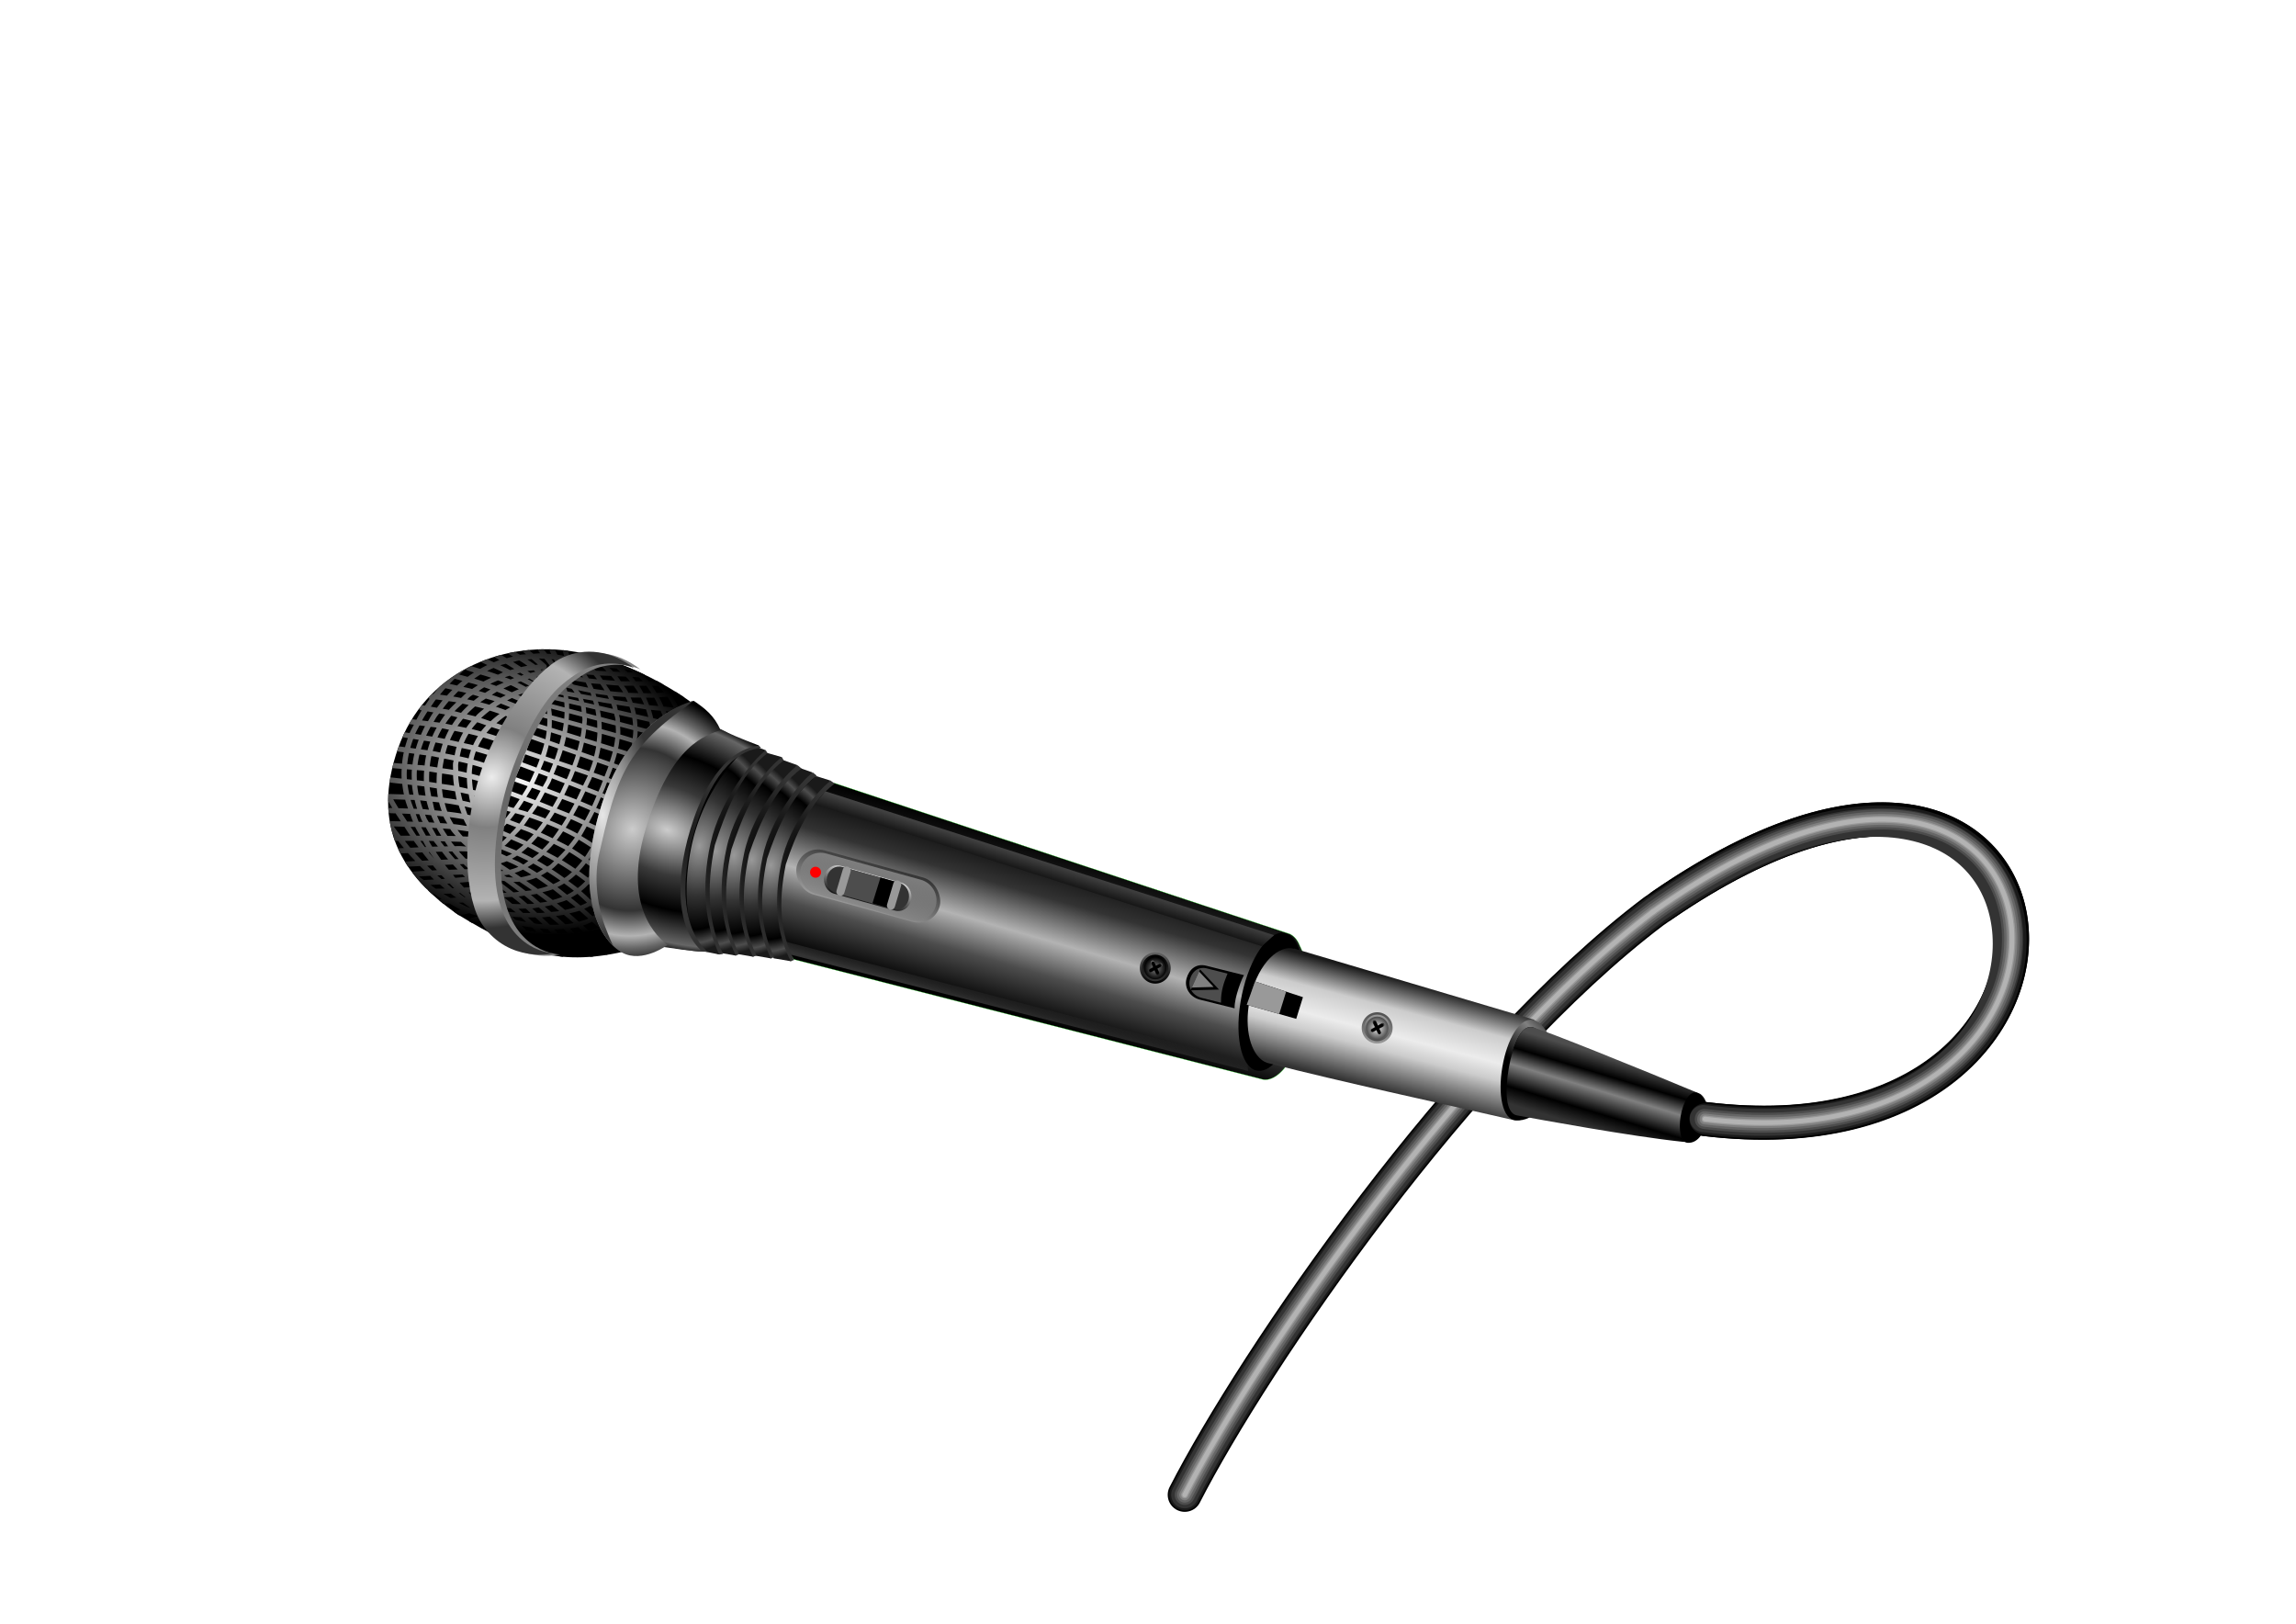 <?xml version="1.0" encoding="UTF-8"?>
<svg width="297mm" height="210mm" version="1.1" viewBox="0 0 1052.4 744.09" xmlns="http://www.w3.org/2000/svg" xmlns:xlink="http://www.w3.org/1999/xlink">
<defs>
<linearGradient id="a">
<stop stop-color="#999" offset="0"/>
<stop stop-color="#333" offset=".468"/>
<stop offset=".797"/>
<stop stop-color="#4d4d4d" offset=".925"/>
<stop stop-color="#1a1a1a" offset="1"/>
</linearGradient>
<linearGradient id="b">
<stop offset="0"/>
<stop stop-color="#333" offset="1"/>
</linearGradient>
<radialGradient id="u" cx="81.343" cy="496.62" r="48.24" gradientTransform="matrix(1.894 .476 -.35 1.392 91.151 -548.61)" gradientUnits="userSpaceOnUse">
<stop stop-color="#f9f9f9" offset="0"/>
<stop offset="1"/>
</radialGradient>
<clipPath id="ak">
<path d="m151.63 147.62s-26.079-20.864-58.12-25.334c-32.04-4.471-66.508 10.161-78.611 44.335-12.667 35.766 1.863 58.865 27.197 76.375 29.424 17.96 47.312 24.216 78.983 16.393 0 0-11.549-56.63-8.941-58.492 2.608-1.863 39.492-53.277 39.492-53.277z" fill="#fff" fill-rule="evenodd" stroke="#f00" stroke-width="2.417"/>
</clipPath>
<radialGradient id="t" cx="108.55" cy="199.73" r="23.828" gradientTransform="matrix(1 0 0 2.356 0 -273.06)" gradientUnits="userSpaceOnUse">
<stop stop-color="#e6e6e6" offset="0"/>
<stop stop-color="#999" offset=".505"/>
<stop stop-color="#333" offset="1"/>
</radialGradient>
<radialGradient id="s" cx="58.078" cy="499.03" r="38.267" gradientTransform="matrix(1.371 -1.055 1.107 1.437 -572.26 -155.89)" gradientUnits="userSpaceOnUse">
<stop stop-color="#666" offset="0"/>
<stop stop-color="#808080" offset="1"/>
</radialGradient>
<radialGradient id="r" cx="61.727" cy="494.4" r="38.267" gradientTransform="matrix(1.355 -1.306 1.21 1.256 -624.08 -51.936)" gradientUnits="userSpaceOnUse">
<stop stop-color="#ececec" offset="0"/>
<stop stop-color="#808080" offset=".332"/>
<stop stop-color="#b3b3b3" offset=".818"/>
<stop stop-color="#333" offset="1"/>
</radialGradient>
<radialGradient id="q" cx="122.26" cy="512.01" r="30.674" gradientTransform="matrix(1.898 .588 -.617 1.991 206.05 -578.99)" gradientUnits="userSpaceOnUse">
<stop stop-color="#ccc" offset="0"/>
<stop stop-color="#333" offset=".585"/>
<stop stop-color="#b3b3b3" offset=".767"/>
<stop stop-color="#666" offset=".856"/>
<stop offset="1"/>
</radialGradient>
<radialGradient id="o" cx="138.13" cy="514.26" r="31.275" gradientTransform="matrix(2.588 .953 -.587 1.595 250.2 -263.27)" gradientUnits="userSpaceOnUse">
<stop stop-color="#ccc" offset="0"/>
<stop stop-color="#393939" offset=".372"/>
<stop offset=".657"/>
<stop stop-color="#666" offset=".929"/>
<stop offset="1"/>
</radialGradient>
<radialGradient id="n" cx="151.24" cy="517.08" r="29.923" gradientTransform="matrix(1 0 0 1.714 167.65 -193.43)" gradientUnits="userSpaceOnUse">
<stop stop-color="#1a1a1a" offset="0"/>
<stop stop-color="#333" offset=".59"/>
<stop stop-color="#333" offset="1"/>
</radialGradient>
<radialGradient id="m" cx="189.89" cy="529.84" r="16.4" gradientTransform="matrix(1.942 .154 -.217 2.725 -68.178 -944.62)" gradientUnits="userSpaceOnUse" xlink:href="#a"/>
<radialGradient id="l" cx="198.85" cy="222.39" r="16.116" gradientTransform="matrix(1 0 0 2.731 0 -384.89)" gradientUnits="userSpaceOnUse" xlink:href="#b"/>
<radialGradient id="k" cx="198.85" cy="222.39" r="16.116" gradientTransform="matrix(1 0 -.031 2.816 -1.735 -98.192)" gradientUnits="userSpaceOnUse" xlink:href="#b"/>
<radialGradient id="j" cx="189.89" cy="529.84" r="16.4" gradientTransform="matrix(1.94 .159 -.248 2.81 -60.074 -993.25)" gradientUnits="userSpaceOnUse" xlink:href="#a"/>
<radialGradient id="i" cx="198.85" cy="222.39" r="16.116" gradientTransform="matrix(1.051 0 -.033 2.893 -19.412 -117.41)" gradientUnits="userSpaceOnUse" xlink:href="#b"/>
<radialGradient id="h" cx="189.89" cy="529.84" r="16.4" gradientTransform="matrix(2.039 .164 -.26 2.887 -80.712 -1037.1)" gradientUnits="userSpaceOnUse" xlink:href="#a"/>
<radialGradient id="g" cx="198.85" cy="222.39" r="16.116" gradientTransform="matrix(1.073 0 -.033 2.955 -31.547 -133.44)" gradientUnits="userSpaceOnUse" xlink:href="#b"/>
<radialGradient id="f" cx="189.89" cy="529.84" r="16.4" gradientTransform="matrix(2.08 .167 -.281 2.949 -85.75 -1072.8)" gradientUnits="userSpaceOnUse" xlink:href="#a"/>
<radialGradient id="e" cx="198.85" cy="222.39" r="16.116" gradientTransform="matrix(1.073 0 -.033 2.986 -39.145 -142.34)" gradientUnits="userSpaceOnUse" xlink:href="#b"/>
<radialGradient id="d" cx="189.89" cy="529.84" r="16.4" gradientTransform="matrix(2.078 .169 -.312 2.98 -76.364 -1091.8)" gradientUnits="userSpaceOnUse" xlink:href="#a"/>
<linearGradient id="ab" x1="231.85" x2="227.54" y1="225.18" y2="238.98" gradientUnits="userSpaceOnUse">
<stop stop-color="#ccc" offset="0"/>
<stop offset="1"/>
</linearGradient>
<linearGradient id="aa" x1="343.07" x2="344.87" y1="469.33" y2="445.64" gradientUnits="userSpaceOnUse">
<stop stop-color="#999" offset="0"/>
<stop stop-color="#333" offset="1"/>
</linearGradient>
<radialGradient id="c" cx="361.88" cy="575.83" r="5.123" gradientTransform="matrix(1 0 0 1.013 0 -7.289)" gradientUnits="userSpaceOnUse">
<stop stop-color="#808080" offset="0"/>
<stop offset="1"/>
</radialGradient>
<linearGradient id="z" x1="361.63" x2="361.82" y1="582.91" y2="568.36" gradientUnits="userSpaceOnUse">
<stop offset="0"/>
<stop stop-color="#666" offset="1"/>
</linearGradient>
<linearGradient id="y" x1="362.15" x2="361.77" y1="570" y2="581.92" gradientUnits="userSpaceOnUse">
<stop offset="0"/>
<stop stop-color="#333" offset="1"/>
</linearGradient>
<linearGradient id="x" x1="361.53" x2="361.53" y1="579.33" y2="572.31" gradientUnits="userSpaceOnUse">
<stop stop-color="#1a1a1a" offset="0"/>
<stop stop-color="#666" offset="1"/>
</linearGradient>
<linearGradient id="w" x1="232.06" x2="221.15" y1="527.65" y2="568.25" gradientUnits="userSpaceOnUse">
<stop stop-color="#808080" offset="0"/>
<stop stop-color="#808080" stop-opacity="0" offset="1"/>
</linearGradient>
<linearGradient id="v" x1="245.07" x2="266.88" y1="755.97" y2="680.27" gradientTransform="translate(201.01 11.795)" gradientUnits="userSpaceOnUse">
<stop offset="0"/>
<stop stop-color="#4d4d4d" offset=".268"/>
<stop stop-color="#b3b3b3" offset=".467"/>
<stop stop-color="#333" offset=".707"/>
<stop offset="1"/>
</linearGradient>
<linearGradient id="ah" x1="562.09" x2="571.8" y1="649.48" y2="617.26" gradientTransform="translate(167.65 176.03)" gradientUnits="userSpaceOnUse">
<stop stop-color="#333" offset="0"/>
<stop offset=".223"/>
<stop stop-color="#808080" offset=".524"/>
<stop offset=".748"/>
<stop stop-color="#4d4d4d" offset="1"/>
</linearGradient>
<linearGradient id="ag" x1="525.01" x2="564.59" y1="635.8" y2="596.65" gradientTransform="translate(167.65 176.03)" gradientUnits="userSpaceOnUse">
<stop offset="0"/>
<stop offset=".223"/>
<stop stop-color="#808080" offset=".524"/>
<stop offset=".748"/>
<stop stop-color="#808080" offset="1"/>
</linearGradient>
<linearGradient id="af" x1="462.62" x2="475.57" y1="322.67" y2="273.23" gradientTransform="translate(167.65 484.3)" gradientUnits="userSpaceOnUse">
<stop stop-color="#333" offset="0"/>
<stop stop-color="#ccc" offset=".345"/>
<stop stop-color="#ececec" offset=".497"/>
<stop stop-color="#ccc" offset=".734"/>
<stop stop-color="#1a1a1a" offset="1"/>
</linearGradient>
<linearGradient id="ae" x1="361.63" x2="361.82" y1="582.91" y2="568.36" gradientTransform="translate(269.36 203.5)" gradientUnits="userSpaceOnUse">
<stop stop-color="#999" offset="0"/>
<stop stop-color="#4d4d4d" offset="1"/>
</linearGradient>
<radialGradient id="p" cx="361.88" cy="575.83" r="5.123" gradientTransform="matrix(1 0 0 1.013 269.36 196.21)" gradientUnits="userSpaceOnUse">
<stop stop-color="#e6e6e6" offset="0"/>
<stop stop-color="#4d4d4d" offset="1"/>
</radialGradient>
<linearGradient id="ad" x1="464.36" x2="463.06" y1="597.68" y2="609.54" gradientTransform="translate(167.65 176.03)" gradientUnits="userSpaceOnUse">
<stop stop-color="#999" offset="0"/>
<stop stop-color="#4d4d4d" offset="1"/>
</linearGradient>
<linearGradient id="ac" x1="463.34" x2="463.02" y1="600.04" y2="606.39" gradientTransform="translate(167.65 176.03)" gradientUnits="userSpaceOnUse">
<stop stop-color="#1a1a1a" offset="0"/>
<stop stop-color="#333" stop-opacity="0" offset="1"/>
</linearGradient>
<linearGradient id="aj" x1="477.83" x2="472.76" y1="696.07" y2="712.18" gradientUnits="userSpaceOnUse">
<stop offset="0"/>
<stop stop-color="#4d4d4d" offset=".268"/>
<stop offset="1"/>
</linearGradient>
<linearGradient id="ai" x1="442.71" x2="444.78" y1="766.79" y2="759.39" gradientUnits="userSpaceOnUse">
<stop stop-color="#333" offset="0"/>
<stop stop-color="#333" stop-opacity="0" offset="1"/>
</linearGradient>
</defs>
<g transform="translate(0 -308.27)">
<path d="m781.53 821.09c205.09 24.893 176.32-236.56-23.627-95.118-87.892 66.343-182.82 204.78-214.87 267.34" fill="none" stroke="#000" stroke-linecap="round" stroke-linejoin="round" stroke-width="15.591"/>
<path d="m781.53 821.09c205.09 24.893 176.32-236.56-23.627-95.118-87.892 66.343-182.82 204.78-214.87 267.34" fill="none" stroke="#1a1a1a" stroke-linecap="round" stroke-linejoin="round" stroke-width="14.173"/>
<path d="m781.53 821.09c205.09 24.893 176.32-236.56-23.627-95.118-87.892 66.343-182.82 204.78-214.87 267.34" fill="none" stroke="#333" stroke-linecap="round" stroke-linejoin="round" stroke-width="12.402"/>
<path d="m781.53 821.09c205.09 24.893 176.32-236.56-23.627-95.118-87.892 66.343-182.82 204.78-214.87 267.34" fill="none" stroke="#4d4d4d" stroke-linecap="round" stroke-linejoin="round" stroke-width="9.23"/>
<path d="m781.53 821.09c205.09 24.893 176.32-236.56-23.627-95.118-87.892 66.343-182.82 204.78-214.87 267.34" fill="none" stroke="#666" stroke-linecap="round" stroke-linejoin="round" stroke-width="7.104"/>
<path d="m781.53 821.09c205.09 24.893 176.32-236.56-23.627-95.118-87.892 66.343-182.82 204.78-214.87 267.34" fill="none" stroke="#808080" stroke-linecap="round" stroke-linejoin="round" stroke-width="4.978"/>
<path d="m781.53 821.09c205.09 24.893 176.32-236.56-23.627-95.118-87.892 66.343-182.82 204.78-214.87 267.34" fill="none" stroke="#999" stroke-linecap="round" stroke-linejoin="round" stroke-width="3.252"/>
<path d="m863.91 682.71c-27.016-0.415-62.76 11.369-106.62 42.393a1.063 1.063 0 0 0-0.025 0.019c-88.166 66.55-183.02 204.95-215.17 267.7a1.063 1.063 0 1 0 1.891 0.971c31.952-62.366 126.94-200.83 214.55-266.97 3e-3 -2e-3 7e-3 -5e-3 0.01-8e-3 49.837-35.247 88.879-45.273 116.08-41.104 27.208 4.171 42.711 22.384 45.926 44.264 6.43 43.758-36.786 102.45-138.89 90.055a1.063 1.063 0 1 0-0.256 2.109c102.98 12.499 147.92-47.089 141.25-92.473-3.335-22.692-19.695-41.763-47.707-46.057-3.501-0.537-7.184-0.845-11.043-0.904z" color="#000000" color-rendering="auto" fill="#b3b3b3" fill-rule="evenodd" image-rendering="auto" shape-rendering="auto" solid-color="#000000" style="block-progression:tb;isolation:auto;mix-blend-mode:normal;text-decoration-color:#000000;text-decoration-line:none;text-decoration-style:solid;text-indent:0;text-transform:none;white-space:normal"/>
<path d="m327.93 644.24 51.652 22.365-14.91 78.809-60.705-6.922-4.793-43.665z" fill-rule="evenodd"/>
<path d="m382.5 667.17c-22.113 8.758-25.598 17.516-38.396 26.273l-1.859 27.242 21.674 27.242 213.98 54.762a15.141 34.045 8.138 0 0 0.887 0.229l0.041 0.01 6e-3 -6e-3a15.141 34.045 8.138 0 0 1.115 0.125 15.141 34.045 8.138 0 0 19.121-33.77 15.141 34.045 8.138 0 0-3.301-27.545c-1.007-2.567-2.526-4.478-4.654-5.467l-208.61-69.096z" fill="url(#v)" fill-rule="evenodd" stroke="#0f0" stroke-width=".1"/>
<path d="m359.54 739.67 211.91 55.185 0.708 4.215-211.41-53.727z" fill="url(#ai)" fill-rule="evenodd"/>
<g transform="matrix(1 0 0 .952 167.65 201.74)" fill-rule="evenodd">
<path transform="translate(0 308.27)" d="m207.8 178.38s-18.651 14.649-23.609 43.781 4.359 42.244 4.359 42.244c2.245 0.362 4.311 1.166 6.41 1.992 0.413-0.362 0.88-0.468 1.371-0.633-6.175-12.494-7.48-27.245-3.791-46.102 4.317-13.72 10.833-29.815 22.43-38.861l-1.861-1.348-2.826 1.322c-0.941-0.669-1.684-1.57-2.482-2.397z" fill="url(#l)"/>
<path d="m213.18 487.71c-5.241 3.766-19.066 20.713-22.755 39.683-3.689 18.97-1.802 34.629 4.373 47.198l-7.782-1.368s-9.899-14.011-4.94-43.318c4.958-29.306 24.451-44.391 24.451-44.391z" fill="url(#m)"/>
</g>
<g transform="matrix(1 0 0 .951 167.65 202.25)" fill-rule="evenodd">
<path d="m199.68 482.64s-18.817 15.106-24.106 45.146c-5.289 30.04 3.881 43.561 3.881 43.561 2.24 0.373 4.298 1.203 6.388 2.054 0.417-0.374 0.885-0.483 1.378-0.653-6.034-12.884-7.171-28.094-3.268-47.539 4.473-14.148 11.048-30.615 22.747-39.943l-1.723-1.519-2.841 1.363c-0.934-0.69-1.666-1.619-2.455-2.471z" fill="url(#k)"/>
<path d="m204.89 483.77c-5.284 3.884-19.136 21.315-23.04 40.876-3.904 19.561-2.195 35.708 3.838 48.669l-7.766-1.41s-9.74-14.448-4.449-44.668c5.291-30.22 24.71-45.992 24.71-45.992z" fill="url(#j)"/>
</g>
<g transform="matrix(1 0 0 .952 167.65 201.62)" fill-rule="evenodd">
<path d="m192.22 479.39s-19.772 15.521-25.329 46.387c-5.557 30.866 4.077 44.758 4.077 44.758 2.354 0.383 4.516 1.236 6.712 2.111 0.438-0.384 0.93-0.496 1.448-0.67-6.34-13.238-7.535-28.866-3.434-48.845 4.7-14.537 11.738-31.59 24.031-41.174l-1.734-1.514-3.191 1.487c-0.981-0.709-1.75-1.663-2.58-2.539z" fill="url(#i)"/>
<path d="m197.98 480.42c-5.552 3.99-20.395 22.031-24.497 42.129-4.102 20.099-2.306 36.69 4.032 50.007l-8.16-1.449s-10.234-14.845-4.675-45.896c5.559-31.051 26.395-47.385 26.395-47.385z" fill="url(#h)"/>
</g>
<g transform="matrix(1 0 0 .963 167.65 195.96)" fill-rule="evenodd">
<path d="m184.47 476.13s-20.181 15.853-25.854 47.379c-5.672 31.526 4.162 45.716 4.162 45.716 2.403 0.392 4.61 1.262 6.851 2.156 0.596-0.236 0.875-0.373 1.478-0.685-6.471-13.521-7.691-29.484-3.505-49.89 4.797-14.848 11.427-32.521 23.974-42.311l-0.81-1.586-3.663 1.815c-1.001-0.724-1.787-1.699-2.633-2.593z" fill="url(#g)"/>
<path d="m190.73 476.93c-5.688 4.076-21.072 22.753-25.367 43.282-4.295 20.529-2.135 37.552 4.264 51.154l-8.737-1.557s-10.367-15.163-4.526-46.878c5.841-31.715 26.754-48.267 26.754-48.267z" fill="url(#f)"/>
</g>
<g transform="matrix(1 0 0 .982 167.65 186.09)" fill-rule="evenodd">
<path d="m176.87 473.61s-20.181 16.019-25.854 47.876c-5.672 31.857 4.162 46.195 4.162 46.195 2.403 0.396 4.61 1.275 6.851 2.179 0.789-0.092 1.724-0.253 1.724-0.253-6.471-13.663-7.937-30.231-3.752-50.852 4.797-15.003 11.55-32.98 24.098-42.872l-0.687-1.286-3.909 1.634c-1.001-0.731-1.787-1.717-2.633-2.621z" fill="url(#e)"/>
<path d="m183.43 474.56c-5.731 4.118-20.876 22.604-25.386 43.348s-2.317 38.179 3.939 51.923l-8.932-1.807s-10.208-15.322-4.035-47.369c6.173-32.047 27.261-48.773 27.261-48.773z" fill="url(#d)"/>
</g>
<path d="m327.25 641.81c-12.726-0.643-32.534 20.72-37.357 53.627-5.322 36.311 14.064 46.461 14.064 46.461 7.274 1.08 12.808 2.234 17.636 2.476l1.753 0.03c0.33-0.07 0.771 0.132 1.005 0.084-10.644-9.371-13.439-30.112-5.947-55.69 8.633-29.473 21.245-36.7 30.411-37.871-0.017-7e-3 -0.03-0.013-0.048-0.019l0.019 2e-3 -1.085-1.042-4.153-0.581c-7.807-3.13-7.622-4.155-12.601-6.56-1.14-0.549-2.38-0.851-3.697-0.918z" fill="url(#n)" fill-rule="evenodd"/>
<path d="m329.88 642.34c5.47 2.571 8.775 4.075 18.057 7.599-9.414 1.171-22.666 8.999-31.533 38.473-7.695 25.578-5.381 46.562 5.551 55.932-4.962-0.136-11.925-1.248-19.966-2.41 0 0-20.335-10.574-14.869-46.885 5.466-36.311 30.265-58.566 42.759-52.709z" fill="url(#o)" fill-rule="evenodd"/>
<g transform="translate(167.65 176.03)" fill-rule="evenodd">
<path d="m151.63 455.89s-26.079-20.864-58.12-25.334c-32.04-4.471-66.508 10.161-78.611 44.335-12.667 35.766 1.863 58.865 27.197 76.375 29.424 17.96 47.312 24.216 78.983 16.393 0 0-11.549-56.63-8.941-58.492 2.608-1.863 39.492-53.277 39.492-53.277z"/>
<path transform="translate(0 308.27)" d="m85.441 120.6a1.2 1.2 0 0 0-1.092 1.752l0.65 1.299c-0.575-0.055-1.244-0.073-1.871-0.113l-1.928-2.463a1.201 1.201 0 0 0-1.891 1.48l0.617 0.789c-0.952-4e-3 -2.089 0.16-3.115 0.209-1.168-0.975-3.09-2.664-3.09-2.664a1.2 1.2 0 1 0-1.527 1.852s0.988 0.857 1.236 1.064c-0.78 0.084-1.439 0.046-2.248 0.168-0.131 0.02-0.282 0.081-0.414 0.102-1.684-1.028-3.897-2.387-3.897-2.387a1.201 1.201 0 1 0-1.203 2.078s1.368 0.847 1.818 1.113c-0.954 0.209-1.909 0.436-2.889 0.707-1.863-1.078-4.127-2.387-4.127-2.387a1.2 1.2 0 1 0-1.17 2.094s1.474 0.858 1.961 1.135c-0.842 0.293-1.703 0.684-2.557 1.029-1.678-0.767-4.713-2.178-4.713-2.178a1.2 1.2 0 1 0-0.982 2.189s2.096 0.978 2.709 1.256c-1.098 0.521-2.203 1.129-3.309 1.748-1.861-0.54-5.289-1.609-5.289-1.609a1.2 1.2 0 0 0-0.346-0.045 1.2 1.2 0 0 0-1.9-0.666s-4.169 3.138-9.305 8.572a1.2 1.2 0 0 0-1.209 1.375c-1.094 1.202-2.208 2.504-3.338 3.894-0.299-0.02-1.174-0.098-1.174-0.098a1.2 1.2 0 0 0-0.555 2.297c-0.741 0.977-1.439 2.084-2.162 3.135-0.128-0.017-1.455-0.258-1.455-0.258a1.2 1.2 0 1 0-0.289 2.383s0.244 0.043 0.248 0.043c-0.877 1.373-1.642 2.823-2.445 4.301-0.401-0.035-2.736-0.348-2.736-0.348a1.2 1.2 0 1 0-0.18 2.393s1.596 0.212 1.77 0.227c-0.637 1.29-1.381 2.478-1.934 3.834-0.279-0.035-2.34-0.367-2.34-0.367a1.2 1.2 0 1 0-0.283 2.383s1.634 0.266 1.803 0.287c-0.487 1.362-0.923 2.747-1.301 4.166-0.537-0.06-3.275-0.455-3.275-0.455a1.2 1.2 0 1 0-0.25 2.387s2.512 0.362 2.957 0.412c-0.365 1.701-0.632 3.436-0.805 5.205-1.25-0.068-5.025-0.41-5.025-0.41a1.2 1.2 0 1 0-0.084 2.398s3.713 0.341 4.932 0.41c-0.063 1.466-0.098 2.942-0.008 4.447-1.301-0.124-5.086-0.564-5.086-0.564a1.2 1.2 0 1 0-0.199 2.393s4.02 0.471 5.572 0.623c0.183 1.614 0.428 3.216 0.766 4.809-2.83-0.051-7.488-0.227-7.488-0.227a1.2 1.2 0 0 0-0.24 2.371c0.091 0.164 1.147 1.988 2.394 4.09-0.301 1e-3 -2.438-0.078-2.438-0.078a1.2 1.2 0 0 0 0.025 2.4s3.172 0.131 3.941 0.135c0.624 1.013 1.641 2.475 2.393 3.652-0.954-8e-3 -4.219-0.107-4.219-0.107a1.2 1.2 0 0 0-1.057 0.602 1.2 1.2 0 0 0-0.875 1.84s1.139 1.707 3.019 4.252a1.2 1.2 0 0 0 0.141 2.394s1.597-2e-3 1.779-4e-3c0.793 1.023 1.608 2.044 2.615 3.256-0.395 0.023-2.654 0.127-2.654 0.127a1.2 1.2 0 1 0 0.143 2.394s3.354-0.152 4.369-0.209c1.002 1.144 2.211 2.407 3.373 3.647-1.281 0.067-4.836 0.246-4.836 0.246a1.2 1.2 0 1 0 0.125 2.397s4.469-0.225 6.854-0.348c0.7 0.714 1.548 1.478 2.297 2.211-1.796 0.113-5.039 0.303-5.039 0.303a1.2 1.2 0 1 0 0.164 2.393s0.67-0.04 0.713-0.043a1.2 1.2 0 0 0-0.025 1.91s1.208 0.86 1.361 0.98a1.2 1.2 0 0 0 1.26 1.107s0.255-0.013 0.262-0.014c0.658 0.508 1.749 1.242 2.928 2.106a1.2 1.2 0 0 0 1.02 1.861s1.285-0.023 1.535-0.023c0.831 0.572 0.692 0.557 1.607 1.156 0.55 0.361 1.21 0.685 1.783 1.049a1.2 1.2 0 0 0 0.367 2.371s1.872-0.159 3.199-0.275c1.764 1.025 3.446 2.036 5.25 2.889-0.68 0.131-2.039 0.437-2.338 0.475a1.2 1.2 0 1 0 0.297 2.381c1.029-0.129 3.594-0.696 5.928-1.199 1.378 0.499 2.741 0.937 4.031 1.188a1.2 1.2 0 0 0 0.814-2.228c1.487-0.337 3.635-0.82 3.635-0.82a1.201 1.201 0 0 0-0.539-2.34s-2.925 0.674-6.129 1.383a1.2 1.2 0 0 0 0.309-0.959c0.002 2e-3 0.119 0.117 0.119 0.117a1.2 1.2 0 0 0 1.715-1.672 1.2 1.2 0 0 0-0.607-2.242c-0.448 0-0.883 0.052-1.342 0.059-0.417-0.279-0.826-0.683-1.242-0.98-0.438-0.432-0.472-0.451-1.02-1.01 1.364-0.098 2.821-0.101 4.039-0.236a1.2 1.2 0 1 0-0.264-2.385c-1.754 0.195-3.871 0.222-5.912 0.342-0.643-0.693-1.318-1.443-2.023-2.236 1.677-0.156 3.408-0.258 4.869-0.447 0.468 0.428 1.051 0.994 1.48 1.383a1.2 1.2 0 1 0 1.611-1.779c-0.167-0.151-0.398-0.377-0.57-0.533a1.2 1.2 0 0 0-1.322-1.588c-0.093 0.014-0.248 0.018-0.344 0.031-0.315-0.291-0.631-0.591-0.959-0.898 0.856-0.013 1.906-0.09 2.693-0.09a1.2 1.2 0 0 0 0.709-2.168s-1.474-1.219-3-2.574c0.617-0.018 2.582-0.121 2.9-0.121a1.2 1.2 0 0 0 0.9-0.41c-0.021 1.011 0.304 1.99 0.818 2.816 1.552 2.497 4.528 4.154 6.459 4.746 1.444 0.473 2.917 0.661 4.385 0.904 1.671 1.163 4.3 3.157 6.672 4.92-0.858 0.08-1.703 0.19-2.59 0.252-3.831-3.023-6.748-5.164-6.748-5.164a1.031 1.031 0 1 0-1.16 1.703s2.018 1.471 4.801 3.611c-1.857 0.093-3.641 0.212-5.625 0.271a1.031 1.031 0 1 0 0.062 2.061c0.416-0.013 0.778-0.043 1.19-0.057 0.046 0.031 2.31 1.872 3.207 2.541-2.481-0.311-4.479-0.678-4.479-0.678a1.031 1.031 0 1 0-0.447 2.012s1.005 0.143 1.205 0.184a1.031 1.031 0 0 0 0.293 1.26s0.679 0.595 0.742 0.646c-0.486-0.075-2.113-0.268-2.113-0.268a1.031 1.031 0 0 0-1.185 1.293l-9.119 2.353a1.2 1.2 0 1 0 0.6 2.324l9.424-2.434a1.2 1.2 0 0 0 0.727-0.525 1.031 1.031 0 0 0 0.686 1.174s3.199 1.048 7.793 2.154c0.645 0.589 1.842 1.805 2.568 2.481-4.766-0.869-8.389-1.666-8.389-1.666a1.031 1.031 0 0 0-1.221 1.404 1.031 1.031 0 0 0 0.414 1.291s2.272 1.305 6.043 2.787a1.031 1.031 0 0 0-0.191 1.93s5.441 2.598 13.73 4.283c0.99 0.991 1.406 1.302 2.461 2.377a1.031 1.031 0 1 0 1.471-1.445c-0.145-0.148-0.196-0.182-0.34-0.328 1.176 0.175 2.389 0.322 3.648 0.441 0.427 0.478 0.789 0.798 1.221 1.289a1.031 1.031 0 0 0 1.738-1.061c0.903 0.044 1.876-0.01 2.811-4e-3 0.208 0.259 0.426 0.488 0.633 0.75a1.031 1.031 0 0 0 1.84-0.752c1.73-0.058 3.494-0.253 5.303-0.473 0.451 0.518 0.945 1 1.387 1.523a1.031 1.031 0 1 0 1.576-1.33c-0.161-0.191-0.342-0.365-0.504-0.555 1.437-0.236 2.843-0.421 4.312-0.779 0.469 0.528 1.03 1.041 1.48 1.57a1.031 1.031 0 1 0 1.57-1.336c-0.269-0.316-0.606-0.62-0.881-0.936 2.169-0.62 4.333-1.179 6.537-2.113a1.032 1.032 0 0 0-0.805-1.9c-2.458 1.042-4.88 1.717-7.291 2.357-0.362-0.398-0.745-0.79-1.115-1.186 2.025-0.459 3.979-0.772 6.096-1.434a1.031 1.031 0 1 0-0.615-1.969c-2.471 0.772-4.767 1.184-7.104 1.678-0.639-0.657-1.205-1.328-1.863-1.978 2.369-0.675 4.579-1.575 6.523-2.777a1.032 1.032 0 1 0-1.084-1.756c-0.229 0.142-0.552 0.197-0.791 0.33-1.12-1.042-2.097-1.837-3.184-2.818 0.863-0.586 1.71-1.198 2.478-1.922 3.733-3.514 6.558-9.369 8.836-16.189 2.278-6.821 3.974-14.619 5.232-21.994 0.168-0.985 0.191-1.631 0.344-2.598 2.107-5.885 4.25-11.82 6.205-17.627 3.309-9.826 4.075-12.455 5.914-18.248l10.607-12.641a1.031 1.031 0 0 0 0.203-0.939s-1.456-4.801-4.826-10.072c0.687-0.073 1.351-0.071 2.041-0.158a1.031 1.031 0 0 0 0.707-0.4l3.147 7.99a1.031 1.031 0 1 0 1.918-0.756l-3.568-9.059a1.031 1.031 0 0 0-1.984 0.225 1.031 1.031 0 0 0-0.477-0.045c-1.044 0.132-2.053 0.141-3.09 0.24-0.971-1.325-2.172-2.606-3.422-3.865a1.031 1.031 0 0 0-0.924-1.045c-0.1-0.092-0.156-0.2-0.258-0.291a1.031 1.031 0 0 0-1.613 0.287c-1.226 0.041-2.219-0.021-3.402-2e-3 -0.615-0.776-1.263-1.501-1.941-2.228a1.031 1.031 0 0 0-0.846-1.613c-0.278-5e-3 -0.525-0.031-0.805-0.037-1.555-1.432-3.204-2.743-5.059-3.693a1.031 1.031 0 0 0-1.145 0.119c-1.525-0.056-2.671-0.276-4.119-0.406-2.185-1.546-4.644-2.951-7.43-4.135a1.031 1.031 0 0 0-0.4-0.088 1.031 1.031 0 0 0-0.406 1.986c1.168 0.496 2.061 1.161 3.113 1.73-0.406-0.057-0.965-0.076-1.346-0.133-2.26-1.889-4.389-3.424-4.389-3.424a1.031 1.031 0 0 0-1.164 0.051l-3.293 2.471a1.031 1.031 0 0 0-0.15 1.514c0.884 0.986 1.546 1.873 2.346 2.818-1.141-0.087-2.26-0.163-2.871-0.213-0.496-0.748-0.903-1.524-1.443-2.258a1.031 1.031 0 0 0-0.828-0.42s-1.331-0.01-2.977 0.32l-1.809-6.719a1.2 1.2 0 1 0-2.318 0.623l0.576 2.141c-0.655-0.168-1.478-0.322-3.07-0.584l-1.353-2.709a1.2 1.2 0 0 0-1.055-0.678zm-6.076 5.156c0.944-6e-3 1.667 0.063 2.527 0.1l2.814 3.596 0.732 1.463v0.184c-0.419-0.187-0.842-0.349-1.266-0.471-0.56-0.161-1.132-0.254-1.705-0.215a1.2 1.2 0 0 0 0.342-0.361 1.2 1.2 0 0 0 0.057-0.102 1.2 1.2 0 0 0 2e-3 -4e-3 1.2 1.2 0 0 0 0.037-0.084 1.2 1.2 0 0 0 0.004-0.01 1.2 1.2 0 0 0 0.061-0.223 1.2 1.2 0 0 0-0.543-1.23c-0.764-0.746-1.684-1.46-3.062-2.643zm-3.375 0.254c1.273 1.074 1.76 1.499 2.928 2.523-0.395 0.032-0.793 0.094-1.19 0.135-1.131-0.836-2.419-1.684-3.68-2.512 0.67-0.068 1.297-0.104 1.941-0.146zm9.1 0.033c0.343 0.035 0.82 0.03 1.141 0.068l2.68 5.359a1.2 1.2 0 0 0 0.16 0.25c-0.013 0.022-0.029 0.042-0.041 0.064-0.197 0.359-0.213 0.823-0.309 1.244-0.407-0.286-0.855-0.579-1.318-0.867a1.2 1.2 0 0 0 0.438-0.924v-0.607a1.2 1.2 0 0 0-0.127-0.537l-0.912-1.824a1.2 1.2 0 0 0-0.129-0.203l-1.582-2.023zm19.209 0.371c0.064 0.041 0.579 0.467 0.721 0.562-0.338-0.069-1.022-0.182-1.182-0.217l0.461-0.346zm-33.941 0.221c0.648 0.402 0.64 0.37 1.346 0.824 0.812 0.522 1.57 1.073 2.375 1.621-0.965 0.165-1.915 0.36-2.883 0.576-1.266-0.785-2.509-1.631-3.678-2.33 0.943-0.214 1.927-0.534 2.84-0.691zm18.836 0.039c0.819 0.182 2.279 0.418 2.418 0.459l0.559 2.074c-0.462 0.192-0.914 0.438-1.348 0.723l-1.629-3.256zm-24.984 1.459c1.323 0.774 2.249 1.404 3.875 2.393-0.628 0.176-1.256 0.328-1.883 0.525-2.052-0.991-2.737-1.39-4.519-2.221 0.871-0.308 1.672-0.443 2.527-0.697zm39.119 0.627c0.599 0.13 2.12 0.437 5.117 0.898 0.661 0.579 1.195 1.19 1.928 1.91-1.95-0.118-3.3-0.149-4.926-0.262-0.683-0.839-1.373-1.683-2.119-2.547zm8.367 1.219c1.018 0.13 2.095 0.209 3.209 0.316 0.672 0.488 1.173 1.048 1.789 1.562-1.139-0.055-2.232-0.092-3.326-0.152-0.571-0.612-1.122-1.19-1.672-1.727zm-53.09 0.084c1.714 0.79 2.001 0.91 4.32 2.014-0.798 0.3-1.559 0.732-2.35 1.066-2.235-0.796-3.046-1.093-4.936-1.688 0.994-0.5 1.98-0.973 2.965-1.393zm38.303 0.244c0.091 0.126 0.157 0.259 0.246 0.385-0.002-2.1e-4 -0.17-0.012-0.17-0.012a1.031 1.031 0 1 0-0.178 2.055s1.496 0.109 1.738 0.129c0.327 0.515 0.683 1.022 0.988 1.543-3.291-0.541-7.613-1.232-7.613-1.232a1.031 1.031 0 0 0-1.209 1.387c-0.012-0.01-0.107-0.081-0.125-0.096-0.058-0.684 0.014-1.258 0.25-1.688 0.399-0.727 1.197-1.293 2.18-1.691a1.2 1.2 0 0 0 1.705-0.5c0.949-0.199 1.775-0.262 2.188-0.279zm-51.172 0.268a1.2 1.2 0 0 0 0.771 0.607s2.407 0.762 3.121 0.965c-0.983 0.626-1.965 1.276-2.945 1.988-1.449-0.379-3.273-0.916-3.85-1.051 1.438-1.271 2.611-2.283 2.902-2.51zm72.666 0.064c0.659 0.036 1.125 0.157 1.793 0.178a1.031 1.031 0 0 0 0.344-0.045c0.692 0.386 1.344 0.872 1.998 1.353-0.904-0.031-1.673-0.081-2.572-0.117-0.488-0.47-1.035-0.914-1.562-1.369zm-36.914 8e-3c-0.309 0.134-0.597 0.325-0.846 0.576-0.162-0.141-0.339-0.285-0.48-0.422 0.437-0.026 0.888-0.116 1.326-0.154zm-4.527 0.518c0.323 0.254 0.491 0.426 0.762 0.658-0.613 0.121-1.168 0.263-2.264 0.533-0.458-0.303-0.899-0.563-1.367-0.865 0.969-0.174 1.909-0.207 2.869-0.326zm-6.146 1.09c0.535 0.335 1.015 0.638 1.547 0.979-0.363 0.111-0.783 0.268-1.164 0.391-0.655-0.333-1.183-0.622-1.857-0.957 0.493-0.133 0.982-0.293 1.475-0.412zm12.016 0.215c0.217 0.012 0.48 0.054 0.773 0.139 1.175 0.338 2.742 1.272 3.953 2.123 0.726 0.51 0.878 0.662 1.244 0.959 0.03 0.128 0.04 0.248 0.078 0.379-0.032-0.01-0.447-0.127-0.447-0.127a1.032 1.032 0 0 0-0.641 1.961s1.265 0.348 1.707 0.482c0.22 0.661 0.428 1.33 0.602 2.018-0.902-0.172-5.086-0.924-5.086-0.924a1.031 1.031 0 1 0-0.391 2.023s4.749 0.853 5.967 1.084c0.061 0.342 0.084 0.702 0.135 1.049l-7.211-1.654c-0.079-0.242-0.109-0.493-0.193-0.734-1.599-4.556-1.782-7.163-1.488-8.119 0.147-0.478 0.264-0.54 0.494-0.615 0.115-0.037 0.287-0.055 0.504-0.043zm18.277 0.584c1.054 0.083 1.655 0.127 3.318 0.246 0.516 0.646 1.132 1.338 1.607 1.969-1.712-0.182-2.407-0.238-3.826-0.43-0.329-0.606-0.744-1.187-1.1-1.785zm-48.516 0.01c1.899 0.571 2.183 0.593 4.85 1.502-1.168 0.57-2.343 1.076-3.481 1.721-1.974-0.637-2.629-0.855-4.256-1.324 0.963-0.65 1.924-1.333 2.887-1.898zm54.67 0.426c1.505 0.098 3.511 0.143 5.199 0.238 0.622 0.693 1.179 1.414 1.799 2.197-2.042-0.125-3.817-0.282-5.609-0.447-0.474-0.663-0.873-1.315-1.389-1.988zm-41.326 0.131c0.771 0.375 1.319 0.692 2.082 1.07-0.539 0.201-1.064 0.429-1.623 0.652-0.892-0.367-1.751-0.657-2.647-1 0.729-0.275 1.454-0.478 2.188-0.723zm13.707 0.211c-0.124 1.84 0.418 4.354 1.732 8.1 0.452 1.288 0.743 2.611 1.029 3.936-0.429-0.113-3.363-0.883-3.363-0.883a1.031 1.031 0 1 0-0.523 1.994s3.619 0.951 4.309 1.133c0.151 1.021 0.255 2.05 0.32 3.084-2.154-0.583-7.668-2.092-7.668-2.092a1.031 1.031 0 0 0-0.535 1.992s0.759 0.208 0.785 0.215c-0.154 1.074-0.433 2.024-0.621 3.064-8.01e-4 -2.4e-4 -0.143-0.045-0.143-0.045a1.031 1.031 0 1 0-0.607 1.971s0.333 0.104 0.338 0.105c-0.231 1.118-0.415 2.283-0.684 3.363-0.562-0.201-3.67-1.309-3.67-1.309a1.031 1.031 0 1 0-0.693 1.941s3.292 1.173 3.934 1.402c-0.501 1.829-1.162 3.489-1.758 5.219-0.683-0.239-1.576-0.541-2.139-0.744-1.48-0.535-2.559-0.962-2.897-1.133a1.031 1.031 0 1 0-0.932 1.838c0.598 0.303 1.624 0.694 3.127 1.236 0.579 0.209 1.483 0.513 2.182 0.758-0.446 1.206-0.865 2.437-1.35 3.6-1.653-0.618-5.744-2.158-6.381-2.398a1.2 1.2 0 0 0-0.355-0.227c-3.529-1.449-7.535-2.699-11.621-3.836 0.7-1.494 1.487-2.887 2.365-4.174 3.345 0.954 6.682 1.996 9.883 3.246a1.2 1.2 0 1 0 0.873-2.234c-3.014-1.177-6.134-2.176-9.264-3.092 0.744-0.921 1.507-1.814 2.309-2.623 0.021-0.022 0.045-0.033 0.066-0.055 2.816 0.922 5.546 1.701 8.447 2.836a1.2 1.2 0 1 0 0.873-2.234c-2.453-0.96-4.738-1.589-7.135-2.397 1.435-1.224 2.831-2.42 4.256-3.338 0.992 0.37 1.901 0.564 2.902 0.971a1.2 1.2 0 1 0 0.904-2.223c-0.331-0.135-0.65-0.231-0.98-0.361 0.714-0.387 1.478-0.896 2.129-1.207 0.599 0.265 1.254 0.449 1.84 0.725a1.2 1.2 0 0 0 1.328-1.971c0.809-0.28 2.535-0.996 2.535-0.996a1.2 1.2 0 0 0 0.232-2.227c-1.719-0.876-3.43-1.506-5.164-2.285 1.309-0.527 2.219-0.794 3.295-1.156 0.579 0.329 1.374 0.626 1.891 0.959a1.2 1.2 0 0 0 1.301-2.018c-0.007-5e-3 -0.018-9e-3 -0.025-0.014 1.093-0.302 2.053-0.539 2.053-0.539a1.2 1.2 0 0 0 0.379-2.199c-1.09-0.663-3.099-1.568-4.568-2.352 0.432-0.126 0.458-0.122 0.854-0.23 0.486 0.326 1.033 0.624 1.492 0.943a1.2 1.2 0 0 0 1.658-1.695c0.395-0.08 0.95-0.221 1.455-0.346zm35.68 0.029c1.305 0.067 2.516 0.118 3.863 0.176 0.699 0.702 1.332 1.402 1.947 2.127-1.355-0.035-2.945 0.033-4.221-0.025-0.541-0.739-1.037-1.606-1.59-2.277zm6.836 0.312c1.043 0.036 1.929 0.11 2.967 0.137 0.625 0.608 1.268 1.189 1.848 1.855-1.103 3e-3 -2.204 0.013-3.266-2e-3 -0.515-0.666-0.972-1.337-1.549-1.99zm-81.387 0.834c0.157 0.035 2.563 0.727 3.551 0.973-0.838 0.675-1.671 1.379-2.502 2.125-1.193-0.251-2.808-0.651-3.385-0.762 0.817-0.84 1.604-1.634 2.336-2.336zm50.844 0.201c0.097 0.023 4.473 0.794 9.191 1.488 0.41 0.791 0.753 1.596 1.115 2.398-2.52-0.483-4.796-0.949-6.654-1.397-1.043-0.96-2.303-1.759-3.652-2.49zm-31 0.553c0.884 0.321 1.75 0.652 2.643 0.996-1.157 0.523-2.254 0.936-3.447 1.557-0.955-0.346-1.821-0.634-2.736-0.947 1.159-0.602 2.355-1.082 3.541-1.605zm10.396 0.467c1.317 0.677 2.719 1.351 3.82 1.961-0.397 0.117-1.052 0.38-1.514 0.527-1.246-0.673-2.471-1.342-3.852-1.971 0.552-0.201 1.021-0.34 1.545-0.518zm-23.912 0.512c1.779 0.482 1.85 0.436 4.332 1.211-0.906 0.573-1.808 1.148-2.686 1.77-2.156-0.568-2.283-0.559-4.021-0.961 0.792-0.672 1.578-1.413 2.375-2.019zm56.154 0.354c1.218 0.146 2.855 0.219 4.238 0.354 0.675 0.973 1.368 1.952 1.943 2.902-1.742-0.238-3.438-0.46-5.01-0.729-0.353-0.852-0.769-1.688-1.172-2.527zm6.85 0.562c1.892 0.158 3.544 0.344 5.682 0.455 0.733 1.047 1.515 1.951 2.182 3.127-2.01-0.155-4.011-0.297-5.881-0.518-0.564-1.006-1.316-2.046-1.982-3.064zm-43.65 0.307c1.385 0.582 2.446 1.228 3.723 1.848-1.048 0.395-2.039 0.867-3.215 1.383-1.291-0.544-2.608-1.222-3.871-1.713 1.145-0.544 2.269-1.065 3.363-1.518zm51.91 0.254c1.327 0.051 2.967-0.022 4.373 4e-3 0.831 1.133 1.604 2.236 2.264 3.369-1.573-0.039-3.119-0.07-4.635-0.16-0.196-0.373-0.358-0.787-0.562-1.148-0.44-0.779-0.969-1.339-1.439-2.064zm6.945 6e-3c1.084 6e-3 2.145 0.013 3.269 2e-3 0.853 1.127 1.646 2.25 2.373 3.412-1.241 0.029-2.421-0.021-3.637-0.029-0.616-1.132-1.233-2.241-2.006-3.385zm5.869 4e-3c0.99-0.023 1.785 0.041 2.803 2e-3 1.01 0.977 1.869 2.008 2.695 3.053-1.121 0.081-2.257 0.212-3.363 0.26-0.659-1.109-1.357-2.203-2.135-3.314zm-76.891 0.715c0.922 0.304 1.894 0.655 2.867 0.994-0.827 0.479-1.645 1.005-2.471 1.535-0.995-0.296-1.974-0.596-2.93-0.863 0.845-0.557 1.663-1.154 2.533-1.666zm37.561 0.109c0.722 0.192 1.604 0.342 2.516 0.564 0.547 0.539 0.909 1.204 1.357 1.811-1.108-0.207-2.522-0.453-3.342-0.607-0.136-0.608-0.362-1.175-0.531-1.768zm-55.33 0.322c0.25 0.046 2.323 0.546 3.178 0.719-0.846 0.832-1.679 1.742-2.512 2.654-1.058-0.143-2.332-0.353-3.166-0.445 0.842-1 1.686-2.038 2.5-2.928zm60.807 0.865c1.819 0.407 3.419 0.789 5.688 1.197 0.179 0.46 0.289 0.933 0.453 1.397-2.297-0.413-2.947-0.53-4.861-0.883-0.348-0.623-0.859-1.136-1.279-1.711zm-54.893 0.473c1.48 0.325 1.682 0.338 3.668 0.83-0.873 0.692-1.615 1.54-2.449 2.283-1.286-0.242-2.423-0.489-3.564-0.672 0.782-0.817 1.554-1.697 2.346-2.441zm17.666 0.244c1.365 0.506 2.66 1.054 4.072 1.625-0.809 0.401-1.565 0.732-2.397 1.191-1.378-0.485-2.628-0.953-3.984-1.387 0.773-0.46 1.539-1.015 2.309-1.43zm45.207 0.906c1.692 0.275 3.53 0.519 5.396 0.754 0.289 0.545 0.502 1.087 0.758 1.629-0.591-0.1-1.141-0.173-1.728-0.273-2.102-0.361-2.008-0.374-4-0.727-0.15-0.46-0.262-0.926-0.426-1.383zm-56.186 0.479c0.89 0.239 1.893 0.568 2.828 0.834-0.84 0.609-1.654 1.267-2.475 1.936-1.036-0.241-2.009-0.456-2.988-0.66 0.481-0.402 0.881-0.895 1.375-1.281 0.398-0.311 0.854-0.528 1.26-0.828zm63.99 0.586c1.885 0.205 3.919 0.334 5.934 0.471 0.357 0.728 0.719 1.443 1.035 2.213-2.085-0.33-4.054-0.624-6.178-0.979-0.244-0.568-0.514-1.137-0.791-1.705zm-20.379 0.051c1.213 0.229 2.859 0.515 4.574 0.832 0.217 0.452 0.327 0.977 0.506 1.455l-4.926-1.131c-0.049-0.387-0.094-0.775-0.154-1.156zm45.525 0.248c1.203 1.762 2.161 3.415 2.91 4.951-0.944 7.8e-4 -3.179-0.318-4.672-0.447-0.606-1.338-1.16-2.614-2.029-4.211 1.252-0.065 2.522-0.185 3.791-0.293zm-16.834 0.359c1.524 0.077 3.131 0.053 4.709 0.078 0.549 1.085 1.044 2.109 1.461 3.137-1.623-0.231-3.494-0.561-5.227-0.828-0.3-0.813-0.599-1.617-0.943-2.387zm7.023 0.096c1.264-3e-3 2.474 0.057 3.764 0.014 0.079 0.139 0.181 0.284 0.258 0.422 0.72 1.296 1.089 2.238 1.633 3.385-1.553-0.168-2.392-0.159-4.223-0.404-0.422-1.118-0.861-2.218-1.432-3.416zm-61.418 0.164c1.454 0.626 2.887 1.228 4.342 1.922-0.754 0.261-1.094 0.377-2.285 0.891-1.416-0.609-2.85-1.146-4.299-1.697 0.762-0.385 1.51-0.781 2.242-1.115zm-11.984 0.242c1.38 0.42 2.611 0.726 4.027 1.201-0.816 0.512-1.63 1.058-2.441 1.631-1.427-0.419-2.761-0.788-4.125-1.141 0.837-0.633 1.687-1.119 2.539-1.691zm44.514 0.133c1.921 0.352 2.365 0.436 4.594 0.834 0.179 0.599 0.4 1.19 0.555 1.793l-4.586-1.053c-0.166-0.538-0.357-1.059-0.562-1.574zm-15.451 0.016 6.9 1.584c0.065 0.77 0.099 1.551 0.119 2.342-2.395-0.629-5.122-1.347-6.434-1.691-0.141-0.753-0.397-1.488-0.586-2.234zm-51.963 0.264c0.813 0.074 1.815 0.24 3.078 0.395-0.883 1.052-1.732 2.256-2.594 3.408-1.058-0.175-2.145-0.399-2.812-0.496 0.785-1.105 1.529-2.289 2.328-3.307zm5.924 0.795c1.198 0.175 2.049 0.265 3.457 0.514-1.156 1.142-2.356 2.221-3.408 3.467-1.684-0.355-1.446-0.244-2.836-0.502 0.924-1.197 1.842-2.4 2.787-3.478zm68.348 0.172c1.506 0.265 1.408 0.271 2.969 0.539 1.06 0.182 2.053 0.314 3.125 0.494 0.299 0.766 0.546 1.55 0.781 2.318l-6.307-1.447c-0.149-0.642-0.393-1.267-0.568-1.904zm-13.238 0.852 5.436 1.248c0.197 0.841 0.276 1.761 0.383 2.662-2.809-0.738-3.395-0.892-5.777-1.518-0.012-0.799 0.014-1.609-0.041-2.393zm-31.285 0.082c1.468 0.528 2.887 1.119 4.332 1.705-0.716 0.379-1.443 0.799-2.203 1.256-1.483-0.54-2.955-1.082-4.402-1.547 0.769-0.499 1.506-0.969 2.273-1.414zm-17.535 0.033c0.892 0.175 1.878 0.418 2.826 0.625-1.218 1.117-2.394 2.307-3.519 3.578-0.966-0.231-2.045-0.532-2.953-0.736 1.116-1.258 2.416-2.322 3.647-3.467zm70.576 0.451c2.033 0.336 3.938 0.628 5.922 0.938 0.32 0.951 0.604 1.92 0.846 2.928l-6.178-1.418c-0.217-0.811-0.308-1.645-0.59-2.447zm-64.82 0.82c1.399 0.339 2.646 0.631 4.125 1.043-1.042 0.835-2.094 1.654-3.084 2.603-0.3 0.287-0.556 0.643-0.85 0.941-1.441-0.4-2.613-0.646-3.975-0.992 1.21-1.288 2.476-2.48 3.783-3.596zm50.701 0.365 4.385 1.008c0.197 0.964 0.343 1.933 0.479 2.904-1.106-0.29-1.232-0.322-2.342-0.613-1.133-0.297-1.121-0.294-2.24-0.588-0.087-0.908-0.11-1.844-0.281-2.711zm22.314 0.111c1.747 0.266 3.695 0.617 5.32 0.844 0.446 1.3 0.786 2.44 1.053 3.514l-5.648-1.295c-0.215-1.042-0.43-2.077-0.725-3.062zm-38.166 0.492c1.405 0.369 3.798 0.998 6.154 1.617-0.021 1.009-0.044 2.014-0.129 3.047-2.6-0.71-3.759-1.029-5.697-1.555-0.049-1.042-0.198-2.075-0.328-3.109zm45.742 0.572c1.822 0.237 2.921 0.269 4.439 0.42 0.918 2.113 1.478 3.516 1.56 3.758-0.037 0.12-2.77 8.458-3.975 12.256l-4.525 5.394c2.45-7.449 4.268-13.271 4.268-13.271a1.031 1.031 0 0 0 0.039-0.363s-0.228-1.337-0.35-2.174l1.012 0.232a1.031 1.031 0 1 0 0.461-2.01l-1.887-0.434c-0.258-1.129-0.582-2.382-1.043-3.809zm-23.359 0.324 6.486 1.488c0.194 0.865 0.511 1.712 0.627 2.594 0.027 0.204-5e-3 0.43 0.018 0.635-2.657-0.697-3.556-0.931-6.641-1.74-0.122-0.997-0.307-1.986-0.49-2.977zm-50.443 0.068c1.446 0.436 2.929 0.964 4.42 1.477-1.382 0.976-2.757 2.13-4.115 3.381-1.435-0.458-2.949-1.05-4.338-1.457 1.293-1.235 2.649-2.365 4.033-3.4zm80.635 0.254c1.311 0.095 3.511 0.44 4.404 0.416a1.031 1.031 0 0 0 0.086-6e-3c0.461 1.187 1.115 2.698 1.174 2.898l-6.939 8.27c0.502-1.599 2.519-7.771 2.519-7.771a1.031 1.031 0 0 0-6e-3 -0.631s-0.439-1.263-1.238-3.176zm-109.22 0.084c0.466 0.065 1.831 0.342 2.676 0.475-0.12 0.172-0.248 0.308-0.367 0.482-0.816 1.194-1.415 2.362-2.117 3.543-1.038-0.12-1.984-0.272-2.717-0.346 0.818-1.449 1.638-2.809 2.525-4.154zm64.896 0.865c2.526 0.664 3.048 0.8 5.996 1.574 0.016 0.393 0.109 0.736 0.111 1.139 0.003 0.647-0.119 1.36-0.152 2.027-0.542-0.15-1.013-0.286-1.553-0.436-2.363-0.653-2.363-0.642-4.576-1.248 0.091-1.03 0.144-2.045 0.174-3.057zm-59.568 0.08c1.202 0.212 1.236 0.187 2.738 0.486-0.911 1.202-1.755 2.456-2.559 3.742-1.506-0.232-1.437-0.174-2.727-0.346 0.521-0.842 0.927-1.665 1.51-2.518 0.338-0.495 0.695-0.888 1.037-1.365zm82.418 0.648 6.086 1.398c0.187 1.107 0.292 2.254 0.367 3.424-1.44-0.376-3.778-0.989-5.975-1.564-0.042-0.472 0.021-0.978-0.041-1.445-0.082-0.618-0.32-1.203-0.438-1.812zm-38.344 0.285c0.63 0.17 3.865 1.057 5.516 1.504 0.01 1.167-0.022 2.338-0.107 3.512-1.615-0.498-5.563-1.732-6.045-1.881 0.196-1.062 0.477-2.039 0.637-3.135zm-38.545 0.135c0.848 0.186 1.921 0.494 2.824 0.705-0.877 1.114-1.698 2.29-2.481 3.518-0.971-0.181-2.069-0.453-2.994-0.611 0.823-1.253 1.719-2.445 2.65-3.611zm62.148 0.982c0.748 0.196 0.736 0.193 1.488 0.391 1.517 0.398 1.704 0.446 3.205 0.84 0.101 1.105 0.073 2.219 0.098 3.33-1.668-0.468-3.207-0.906-4.924-1.383 0.053-0.865 0.196-1.767 0.191-2.607-1e-3 -0.198-0.054-0.374-0.059-0.57zm-56.734 0.367c1.309 0.324 2.506 0.597 3.897 0.973-0.873 1.017-1.679 2.096-2.457 3.228-1.387-0.311-2.649-0.547-3.984-0.814 0.8-1.19 1.651-2.311 2.545-3.387zm79.701 0.119 5.717 1.312c0.234 1.334 0.415 2.568 0.422 2.656-9e-3 0.029-0.365 1.179-0.43 1.395a1.031 1.031 0 0 0-0.736-0.664c-0.184-0.046-3.838-1.006-4.721-1.236-0.052-1.173-0.095-2.347-0.252-3.463zm-38.998 0.461c1.932 0.524 2.943 0.803 5.459 1.49-0.144 1.21-0.341 2.424-0.562 3.656-2.05-0.633-3.414-1.065-5-1.555 0.099-1.199 0.099-2.395 0.104-3.592zm22.777 0.82c2.962 0.778 3.945 1.033 6.465 1.693 0.049 1.16 0.173 2.29 0.098 3.506-0.266-0.077-0.299-0.097-0.572-0.176-1.73-0.498-3.943-1.105-5.889-1.654-0.011-1.125-0.015-2.249-0.102-3.369zm-56.963 0.234c1.303 0.374 2.763 0.961 4.111 1.381-0.828 0.887-1.637 1.807-2.397 2.82-1.451-0.395-2.854-0.778-4.285-1.123 0.801-1.095 1.671-2.099 2.57-3.078zm41.699 0.996c2.075 0.569 2.062 0.554 4.262 1.162 0.676 0.187 1.264 0.359 1.943 0.547-0.132 1.297-0.31 2.606-0.559 3.957-2.938-0.91-3.496-1.093-6.203-1.93 0.232-1.256 0.402-2.496 0.557-3.736zm-68.168 0.434c0.575 0.056 1.668 0.23 2.523 0.324-0.724 1.343-1.316 2.664-1.9 3.986-0.877-0.125-1.993-0.327-2.603-0.408 0.579-1.368 1.313-2.603 1.98-3.902zm91.965 0.57c2.146 0.562 4.655 1.222 6.021 1.578-1e-3 1.212-0.128 2.478-0.268 3.754-1.295-0.435-3.337-1.051-5.699-1.746 0.091-1.235-0.026-2.398-0.055-3.586zm-39.934 0.047c0.545 0.168 4.506 1.405 6.25 1.943-0.148 1.262-0.312 2.525-0.555 3.783-2.568-0.916-4.964-1.768-6.394-2.279 0.278-1.105 0.46-2.304 0.699-3.447zm-46.924 0.039c1.205 0.153 1.312 0.14 2.756 0.352-0.738 1.336-1.425 2.703-2.037 4.121-1.378-0.23-1.616-0.259-2.779-0.438 0.614-1.332 1.296-2.675 2.061-4.035zm5.271 0.691c0.952 0.158 2.138 0.458 3.144 0.641-0.733 1.321-1.37 2.735-1.977 4.182-1.339-0.262-2.053-0.436-3.307-0.662 0.641-1.433 1.361-2.816 2.139-4.16zm66.018 0.496c1.793 0.498 3.412 0.957 5.143 1.443-0.032 1.413-0.189 2.825-0.344 4.24-2.351-0.732-2.848-0.89-5.396-1.68 0.255-1.356 0.454-2.687 0.598-4.004zm-60.355 0.658c1.31 0.255 2.585 0.507 3.949 0.805-0.783 1.338-1.436 2.781-2.051 4.269-1.355-0.303-2.679-0.609-3.994-0.879 0.635-1.462 1.323-2.869 2.096-4.195zm83.967 0.176c0.711 0.185 3.929 1.031 4.117 1.078a1.031 1.031 0 0 0 0.871-0.164c-0.725 2.401-2.451 7.686-5.078 15.426l-1 1.191a1.031 1.031 0 0 0-0.24 0.604s-0.169 1.937-0.205 2.473c-0.442 1.264-0.67 2.064-1.143 3.379-5.101 14.209-11.906 31.002-18.523 41.131-0.482 0.737-1.035 1.366-1.564 2.031-1.367-1.012-2.709-2.052-4.092-3 1.062-1.112 2.099-2.332 3.106-3.66 0.806 0.622 1.728 1.212 2.461 1.852a1.031 1.031 0 0 0 1.357-1.553c-0.78-0.681-1.741-1.299-2.594-1.957 1.01-1.459 1.994-3.04 2.951-4.756a1.031 1.031 0 0 0 0.752-1.404c3.597-6.812 6.849-15.557 9.867-26.926 4.814-7.214 7.381-13.903 8.412-20.008a1.031 1.031 0 0 0 0.199-1.895c0.154-1.298 0.325-2.601 0.346-3.842zm-39.717 0.508c1.556 0.48 2.791 0.872 4.76 1.48-0.274 1.307-0.63 2.62-0.98 3.938-2.16-0.769-2.429-0.865-4.342-1.547 0.256-1.284 0.401-2.579 0.562-3.871zm-37.797 0.633c1.45 0.34 2.824 0.671 4.297 1.062-0.829 1.3-1.569 2.696-2.234 4.184-1.455-0.382-2.801-0.625-4.256-0.969 0.644-1.507 1.363-2.938 2.193-4.277zm61.102 0.047c1.72 0.486 3.712 1.032 5.254 1.477 0.42 0.121 0.463 0.148 0.867 0.266-0.161 1.413-0.356 2.846-0.674 4.359-1.741-0.549-3.454-1.072-5.856-1.82 0.166-1.427 0.362-2.854 0.408-4.281zm-16.408 1.465c2.733 0.845 3.261 1.016 6.209 1.93-0.31 1.408-0.646 2.815-1.06 4.256-2.265-0.801-2.964-1.026-5.256-1.84-0.442-0.157-0.419-0.149-0.857-0.305 0.368-1.353 0.675-2.695 0.965-4.041zm-16.307 0.762c1.464 0.523 3.755 1.339 6.311 2.25-0.403 1.745-0.967 3.452-1.52 5.166-1.615-0.542-3.582-1.193-4.996-1.674-0.61-0.208-0.984-0.344-1.547-0.537 0.594-1.725 1.249-3.383 1.752-5.205zm-53.764 0.104c0.527 0.071 1.731 0.286 2.519 0.398-0.531 1.37-0.964 2.72-1.355 4.064-0.903-0.116-1.832-0.269-2.504-0.35 0.388-1.401 0.84-2.768 1.34-4.113zm94.588 0.019c2.397 0.71 4.66 1.385 5.793 1.773-0.904 5.353-3.186 11.251-7.191 17.643-0.649-0.325-1.307-0.641-2.473-1.094-0.293-0.114-0.774-0.28-1.098-0.402 0.62-1.591 1.315-3.263 1.828-4.754 0.593 0.2 2.81 0.995 3.147 1.102a1.031 1.031 0 1 0 0.621-1.967c-0.316-0.1-2.595-0.916-3.186-1.115 0.524-1.642 1.027-3.27 1.41-4.805 0.99 0.314 3.713 1.144 4.158 1.293a1.031 1.031 0 1 0 0.652-1.955c-0.487-0.162-3.267-1.009-4.334-1.348 0.324-1.514 0.497-2.942 0.672-4.371zm-89.654 0.764c1.147 0.174 1.493 0.228 2.881 0.457-0.479 1.293-0.894 2.618-1.262 3.973-1.538-0.233-1.722-0.243-3.037-0.424 0.4-1.321 0.874-2.655 1.418-4.006zm5.297 0.84c1.352 0.241 1.829 0.344 3.289 0.627-0.445 1.265-0.824 2.589-1.162 3.947-0.967-0.172-2.008-0.429-2.943-0.586-0.263-0.044-0.215-0.024-0.475-0.066 0.372-1.34 0.804-2.646 1.291-3.922zm68.033 0.059c2.647 0.821 3.191 0.992 5.602 1.742-0.233 1.533-0.591 3.059-0.965 4.586-2.073-0.727-3.32-1.156-5.727-2.006 0.422-1.457 0.77-2.889 1.09-4.322zm-62.395 1.084c1.319 0.268 2.658 0.584 4.018 0.885-0.402 1.22-0.642 2.55-0.914 3.865-1.441-0.302-2.834-0.58-4.258-0.848 0.338-1.34 0.704-2.658 1.154-3.902zm46.242 0.105c1.926 0.686 2.173 0.776 4.34 1.547-0.494 1.684-0.99 3.325-1.592 5.004-1.474-0.491-2.777-0.929-4.182-1.398 0.551-1.699 1.024-3.416 1.434-5.152zm23.748 1.172c2.261 0.705 3.984 1.233 5.611 1.746-0.371 1.502-0.875 3.114-1.391 4.734-1.211-0.415-3.489-1.224-5.231-1.832 0.383-1.547 0.766-3.092 1.01-4.648zm-63.609 0.125c1.445 0.337 2.79 0.564 4.234 0.938-0.433 1.207-0.788 2.485-1.09 3.807-1.363-0.345-2.685-0.618-4.082-0.93 0.269-1.306 0.532-2.612 0.938-3.814zm46.275 0.99c0.382 0.136 0.362 0.129 0.746 0.266 2.322 0.825 3.053 1.06 5.338 1.869-0.51 1.618-1.05 3.227-1.666 4.856-1.306-0.438-2.373-0.815-3.693-1.256-0.868-0.29-1.557-0.523-2.42-0.811 0.594-1.646 1.202-3.268 1.695-4.924zm-39.818 0.582c4.144 1.137 8.192 2.392 11.707 3.836a1.2 1.2 0 0 0 0.812 0.035c0.907 0.341 4.453 1.677 5.975 2.246-0.738 1.67-1.468 3.351-2.268 4.943-1.034-0.359-4.865-1.727-4.865-1.727a1.031 1.031 0 1 0-0.672 1.949s3.668 1.311 4.598 1.635c-0.738 1.41-1.515 2.757-2.285 4.117-0.394-0.141-3.004-1.111-3.004-1.111a1.031 1.031 0 1 0-0.689 1.943s2.362 0.879 2.68 0.992c-0.257 0.442-0.493 0.918-0.752 1.355-0.964 1.63-1.161 2.253-1.912 3.607-0.944-0.192-2.516-0.531-2.516-0.531a1.032 1.032 0 1 0-0.352 2.033s1.326 0.291 1.861 0.396c-0.968 1.819-2.229 4.023-2.984 5.557a1.2 1.2 0 0 0-0.416-0.209c-0.89-0.276-1.889-0.477-2.822-0.725a1.2 1.2 0 0 0-0.064-0.695c-0.409-1.045-0.636-1.979-0.977-2.982 0.457 0.118 0.912 0.198 1.369 0.322a1.2 1.2 0 1 0 0.629-2.316c-0.959-0.26-1.912-0.442-2.871-0.678-0.381-1.312-0.693-2.576-0.959-3.814 1.558 0.362 3.252 0.634 4.723 1.033a1.2 1.2 0 1 0 0.627-2.316c-1.827-0.496-3.891-0.84-5.836-1.279-0.27-1.687-0.426-3.293-0.494-4.842 2.348 0.608 4.653 1.276 6.842 2.029a1.2 1.2 0 1 0 0.781-2.269c-2.478-0.853-5.083-1.598-7.731-2.268 0.031-1.444 0.198-2.785 0.391-4.106 3.159 0.871 6.166 1.797 8.607 2.836a1.2 1.2 0 1 0 0.939-2.209c-2.651-1.128-5.836-2.106-9.16-3.016 0.297-1.316 0.649-2.584 1.088-3.773zm-30.625 0.715c0.627 0.074 1.587 0.231 2.439 0.34-0.394 1.665-0.665 3.3-0.863 4.922-1.033-0.082-1.56-0.14-2.391-0.195 0.175-1.72 0.446-3.408 0.814-5.066zm53.271 0.602c0.56 0.192 0.935 0.329 1.541 0.535 1.441 0.49 3.433 1.15 5.078 1.701-0.467 1.314-0.949 2.573-1.484 3.853-2.966-1.115-4.444-1.673-6.496-2.441 0.49-1.177 0.91-2.427 1.361-3.648zm-48.486 0.065c1.304 0.178 1.532 0.196 3.072 0.428-0.324 1.503-0.55 3.053-0.729 4.625-1.842-0.215-1.62-0.117-3.221-0.268 0.198-1.573 0.48-3.164 0.877-4.785zm5.459 0.762c0.377 0.061 0.308 0.032 0.691 0.096 0.892 0.149 1.881 0.396 2.803 0.561-0.309 1.544-0.603 3.079-0.779 4.531-1.148-0.165-2.363-0.392-3.461-0.531 0.177-1.587 0.414-3.144 0.746-4.656zm68.234 0.092c2.451 0.866 3.771 1.319 5.873 2.057-0.459 1.604-1.053 3.193-1.666 4.779-1.87-0.643-3.824-1.307-5.867-1.996 0.613-1.619 1.148-3.225 1.66-4.84zm32.719 0.336c-1.728 5.375-1.912 6.175-4.338 13.379-0.921 2.736-1.954 5.493-2.926 8.305 0.758-6.378 1.233-10.426 1.375-12.48 0.476-1.365 0.801-2.376 1.238-3.662l4.65-5.541zm-95.109 0.699c1.452 0.274 2.87 0.558 4.338 0.867-0.063 0.464-0.218 0.866-0.264 1.342-0.09 0.931 0.026 1.986 0.004 2.959-1.688-0.314-3.195-0.487-4.836-0.744 0.172-1.412 0.455-2.913 0.758-4.424zm45.842 0.965c1.368 0.457 2.64 0.887 4.074 1.365-0.52 1.359-1.05 2.708-1.631 4.049-2.082-0.788-2.082-0.78-4.029-1.514 0.545-1.301 1.109-2.562 1.586-3.9zm-39.162 0.371c1.418 0.318 2.757 0.599 4.131 0.949-0.211 1.358-0.421 2.715-0.477 4.188-1.289-0.3-2.575-0.605-3.867-0.867 0.013-1.046-0.1-2.176-0.004-3.164 0.038-0.393 0.166-0.721 0.217-1.105zm63.533 0.367c1.684 0.588 3.921 1.383 5.113 1.791-0.507 1.474-1.197 3.142-1.814 4.727-0.911-0.332-1.633-0.612-2.686-0.982-0.649-0.229-1.587-0.534-2.281-0.775 0.607-1.58 1.208-3.16 1.668-4.76zm-18.328 1.285c0.905 0.302 1.631 0.547 2.541 0.852 1.284 0.429 2.316 0.792 3.586 1.219-0.4 0.996-0.752 1.996-1.184 2.986-0.218 0.499-0.445 0.917-0.664 1.406-2.448-0.937-3.429-1.371-5.953-2.328 0.593-1.369 1.14-2.746 1.674-4.135zm-16.922 0.586c2.025 0.758 3.539 1.329 6.486 2.438-0.724 1.613-1.409 3.253-2.213 4.787-3.02-1.075-4.673-1.671-6.523-2.316 0.79-1.582 1.518-3.247 2.25-4.908zm-52.045 1.338c0.786 0.053 1.299 0.11 2.269 0.188-0.105 1.555-0.073 3.071-0.016 4.58-0.969-0.107-1.434-0.167-2.227-0.248-0.007-0.108-0.032-0.215-0.039-0.322-0.089-1.419-0.048-2.811 0.012-4.197zm4.598 0.381c1.632 0.154 1.417 0.058 3.303 0.279-0.1 1.608-0.149 3.194-0.094 4.734-1.785-0.237-1.647-0.181-3.209-0.367-0.074-1.528-0.105-3.067 0-4.646zm72.451 0.432c2.068 0.697 4.039 1.366 5.928 2.016-9e-3 0.021-0.014 0.043-0.023 0.064-0.558 1.301-1.52 3.109-2.189 4.586-1.935-0.756-3.358-1.328-5.594-2.188 0.207-0.464 0.425-0.862 0.631-1.334 0.454-1.041 0.827-2.096 1.248-3.144zm-66.76 0.213c1.11 0.142 2.33 0.369 3.49 0.537-0.124 1.637-0.178 3.216-0.148 4.731-1.128-0.169-2.305-0.371-3.387-0.521-0.072-1.544-0.048-3.131 0.045-4.746zm50.18 0.803c1.989 0.749 1.997 0.744 4.129 1.551-0.237 0.52-0.393 1.068-0.639 1.584-0.507 1.065-1.137 2.012-1.676 3.055-2.066-0.755-2.129-0.762-4.018-1.439 0.793-1.523 1.484-3.146 2.203-4.75zm-44.32 0.098c1.703 0.268 3.268 0.439 5.014 0.768 0.058 1.558 0.221 3.171 0.463 4.834-1.954-0.351-3.694-0.565-5.6-0.865-0.041-1.508 0.002-3.088 0.123-4.736zm7.404 1.236c1.325 0.272 2.64 0.573 3.955 0.885 0.037 1.563 0.121 3.154 0.35 4.84-1.252-0.264-2.436-0.569-3.701-0.811-0.278-1.688-0.523-3.349-0.604-4.914zm61.373 0.328c0.698 0.242 1.645 0.551 2.297 0.781 1.032 0.364 1.728 0.634 2.619 0.959-0.426 1.05-0.735 1.976-1.207 3.078a1.031 1.031 0 0 0-0.014 0.035c-0.267 0.691-0.558 1.213-0.828 1.885-1.2-0.493-3.47-1.351-5.106-1.996 0.657-1.452 1.611-3.248 2.16-4.527 0.03-0.071 0.048-0.144 0.078-0.215zm-18.406 0.631c2.491 0.945 3.416 1.356 5.842 2.285-0.721 1.554-1.437 3.138-2.17 4.588-2.01-0.757-3.97-1.513-5.953-2.242 0.508-0.992 1.1-1.89 1.582-2.902 0.267-0.561 0.441-1.162 0.699-1.728zm-17.646 1.316c1.781 0.623 3.522 1.25 6.477 2.303-0.818 1.476-1.688 2.774-2.545 4.144-2.467-0.905-4.941-1.843-6.231-2.307 0.772-1.371 1.557-2.715 2.299-4.141zm42.904 0.502c0.324 0.122 0.814 0.291 1.105 0.404 1.113 0.432 1.657 0.698 2.172 0.947-6e-3 9e-3 -0.01 0.017-0.016 0.025a1.031 1.031 0 0 0-0.141 0.311c-0.512 1.932-1.068 3.346-1.592 5.127a1.031 1.031 0 0 0-0.549-0.584c-0.39-0.179-2.446-0.939-3.045-1.191 0.265-0.661 0.554-1.179 0.816-1.857 0.485-1.133 0.809-2.099 1.248-3.182zm-91.447 1.033c0.756 0.08 1.112 0.122 2.008 0.223 0.14 1.512 0.388 2.986 0.672 4.445-1.018-0.054-0.984-0.024-1.879-0.057-0.345-1.532-0.605-3.068-0.801-4.611zm73.959 0.186c2.255 0.867 3.639 1.423 5.584 2.184-0.702 1.506-1.343 2.903-2.15 4.506-1.818-0.715-3.679-1.397-5.588-2.123 0.728-1.451 1.44-3.018 2.154-4.566zm-69.539 0.307c1.507 0.182 1.562 0.169 3.26 0.396 0.128 1.446 0.308 2.86 0.555 4.24-1-0.088-2.213-0.276-3.15-0.344-0.298-1.404-0.508-2.84-0.664-4.293zm5.699 0.771c1.051 0.148 2.172 0.339 3.264 0.504 0.101 1.384 0.274 2.699 0.488 3.975-1.044-0.125-2.01-0.226-3.01-0.328-0.272-1.375-0.595-2.705-0.742-4.15zm46.883 0.209c1.904 0.683 1.851 0.642 3.943 1.406-0.782 1.443-1.528 2.917-2.357 4.297-2.091-0.789-2.324-0.86-4.144-1.533 0.859-1.388 1.74-2.678 2.559-4.17zm-41.227 0.663c2.039 0.324 3.906 0.594 5.988 0.975 0.254 1.283 0.386 2.498 0.754 3.842-2.163-0.381-4.151-0.669-6.211-0.947-0.229-1.237-0.417-2.514-0.531-3.869zm65.693 0.986c1.662 0.655 3.973 1.531 5.166 2.019-0.687 1.644-1.382 3.229-2.086 4.752-1.706-0.73-3.274-1.422-5.254-2.215 0.815-1.622 1.468-3.038 2.174-4.557zm-18.562 0.494c1.996 0.734 3.969 1.494 5.994 2.256-0.807 1.536-1.623 2.96-2.441 4.371-1.722-0.676-3.342-1.367-5.041-2.019-0.45-0.173-0.406-0.144-0.852-0.314 0.818-1.385 1.567-2.848 2.34-4.293zm-38.609 0.049c1.268 0.247 2.458 0.541 3.705 0.811 0.232 1.23 0.415 2.428 0.756 3.721-1.187-0.264-2.362-0.54-3.537-0.77-0.382-1.298-0.653-2.528-0.924-3.762zm78.861 0.623c-0.425 4.057-1.062 8.974-1.895 14.277-3.975 11.086-7.928 21.563-11.012 27.73-1.393 2.786-3.587 4.935-6.229 6.674-1.5-1.413-2.998-2.836-4.49-4.111 1.239-0.979 2.433-2.048 3.541-3.264 1.107 0.846 2.245 1.621 3.328 2.51a1.032 1.032 0 0 0 1.309-1.596c-1.095-0.898-2.243-1.68-3.361-2.535 0.557-0.703 1.14-1.364 1.648-2.143 6.214-9.512 12.239-24.208 17.16-37.543zm-57.926 0.141c1.2 0.431 3.768 1.405 6.143 2.275-0.951 1.45-1.849 2.758-2.799 4.047-1.988-0.547-4.417-1.298-5.871-1.639 0.656-1.169 0.782-1.631 1.594-3.004 0.32-0.54 0.617-1.132 0.934-1.68zm43.324 1.463c0.572 0.241 2.656 1.015 3.012 1.178a1.031 1.031 0 0 0 1.035-0.09c-1.438 4.768-2.929 9.091-4.473 12.826-1.139-0.677-3.316-1.598-5.004-2.408 0.839-1.554 1.675-3.112 2.492-4.814 0.951 0.42 2.398 0.964 3.188 1.342a1.031 1.031 0 1 0 0.891-1.859c-0.816-0.39-2.275-0.94-3.25-1.371 0.712-1.543 1.416-3.142 2.109-4.803zm-17.695 0.717c1.913 0.726 3.819 1.421 5.639 2.135-0.802 1.534-1.605 2.963-2.5 4.519-1.815-0.749-3.691-1.486-5.592-2.24 0.822-1.435 1.645-2.861 2.453-4.414zm-77.434 0.176c0.784-0.01 3.254 0.119 5.453 0.17 0.356 1.376 0.867 2.696 1.318 4.047-1.8-0.048-3.273-0.134-4.371-0.141-1.502-2.467-1.938-3.255-2.4-4.076zm7.945 0.248c0.926 0.04 0.812-5e-3 1.853 0.057 0.341 1.366 0.685 2.733 1.135 4.047-0.816-0.041-0.797-0.02-1.555-0.051-0.476-1.357-1.057-2.676-1.434-4.053zm4.367 0.238c0.898 0.069 2.011 0.235 2.963 0.322 0.315 1.355 0.696 2.66 1.107 3.943-0.917-0.073-1.957-0.233-2.838-0.293-0.476-1.295-0.866-2.628-1.232-3.973zm47.604 0.162c1.825 0.674 2.109 0.768 4.229 1.566-0.821 1.308-1.707 2.375-2.557 3.606-1.698-0.558-2.789-0.814-4.303-1.256 0.895-1.238 1.74-2.543 2.631-3.916zm-41.883 0.461c0.999 0.107 1.93 0.192 2.971 0.322 0.329 1.403 0.768 2.663 1.211 3.922-1.102-0.12-2.164-0.235-3.24-0.334-0.421-1.225-0.611-2.615-0.941-3.91zm5.533 0.602c2.116 0.3 4.228 0.647 6.439 1.057 0.393 1.231 0.839 2.488 1.33 3.769-2.22-0.381-4.328-0.641-6.557-0.918-0.471-1.211-0.856-2.541-1.213-3.908zm61.41 1.049c2.021 0.807 3.59 1.502 5.314 2.238-0.807 1.675-1.63 3.193-2.455 4.717-1.841-0.843-3.164-1.551-5.326-2.459 0.89-1.556 1.67-2.968 2.467-4.496zm-18.834 0.195c0.578 0.22 0.523 0.185 1.109 0.41 1.602 0.615 3.132 1.273 4.762 1.914-0.761 1.259-1.531 2.353-2.299 3.506-2.109-0.836-4.098-1.56-6.061-2.236 0.827-1.223 1.691-2.3 2.488-3.594zm-33.424 0.307c1.153 0.237 2.317 0.55 3.478 0.822 0.378 1.21 0.714 2.397 1.19 3.66-1.109-0.257-2.202-0.505-3.344-0.729-0.528-1.299-0.901-2.512-1.324-3.754zm15.553 0.965c1.412 0.321 3.44 0.949 5.518 1.51-0.771 0.99-1.572 2.149-2.309 3.006-2.842-0.991-4.216-1.429-4.756-1.596 0.423-0.849 0.998-1.901 1.547-2.92zm25.693 1.836c1.89 0.752 3.739 1.482 5.545 2.228-0.755 1.259-1.49 2.49-2.305 3.727-1.878-0.885-3.694-1.644-5.523-2.402 0.764-1.164 1.529-2.29 2.283-3.553zm-18.041 0.273c1.564 0.448 2.635 0.664 4.418 1.242-0.851 1.177-1.67 2.49-2.533 3.572-1.495-0.569-3.054-1.191-4.32-1.645 0.788-0.935 1.617-2.098 2.436-3.17zm-51.908 0.205c1.169 0.019 2.06 0.07 3.689 0.125 0.451 1.193 0.846 2.403 1.357 3.57-1.193-0.031-1.73-0.052-2.672-0.068-0.792-1.221-1.707-2.556-2.375-3.627zm6.299 0.215c0.82 0.04 0.73 3e-3 1.605 0.055 0.378 0.946 0.719 1.915 1.145 2.83 0.117 0.251 0.286 0.458 0.406 0.707-1.003-0.044-0.868-0.013-1.803-0.047-0.526-1.156-0.888-2.365-1.353-3.545zm4.264 0.246c0.873 0.064 1.852 0.206 2.756 0.283 0.454 1.196 0.991 2.292 1.51 3.416-0.835-0.051-1.696-0.131-2.51-0.174-0.337-0.657-0.78-1.228-1.094-1.9-0.246-0.528-0.432-1.088-0.662-1.625zm5.504 0.566c0.977 0.096 1.916 0.185 2.908 0.299 0.524 1.22 1.174 2.17 1.773 3.24-1.097-0.093-2.124-0.143-3.213-0.221-0.524-1.068-1.004-2.18-1.469-3.318zm5.777 0.596c2.176 0.288 4.261 0.596 6.398 0.984 0.419 0.982 1.04 2.061 1.518 3.072-2.063-0.295-3.97-0.657-6.16-0.875-0.616-0.985-1.202-2.041-1.756-3.182zm36.557 0.148c1.978 0.673 3.992 1.389 6.127 2.227-0.958 1.366-1.917 2.619-2.881 3.822-0.789-0.34-1.649-0.824-2.416-1.143-1.323-0.55-2.142-0.799-3.379-1.285 0.872-1.114 1.695-2.417 2.549-3.621zm-16.672 0.68c0.281 0.086 1.747 0.548 4.166 1.377-0.973 1.04-1.966 2.12-2.783 2.84-0.334-0.121-1.471-0.561-1.471-0.561a1.031 1.031 0 1 0-0.676 1.947s0.119 0.046 0.121 0.047c-0.346 0.197-0.955 0.685-1.107 0.719a1.031 1.031 0 0 0-0.273 0.104s-0.197 0.067-0.336 0.104c-0.006-0.024 0.012 0.044 0.004-0.057-0.041-0.505 0.206-1.965 1.31-4.547 0.187-0.438 0.809-1.467 1.045-1.973zm35.703 0.076c2.191 0.92 3.513 1.604 5.357 2.443-0.8 1.406-1.589 2.918-2.404 4.189-1.777-0.998-3.557-1.858-5.338-2.734 0.849-1.294 1.603-2.585 2.385-3.898zm-46.291 0.588c2.417 0.507 4.746 1.091 6.912 1.764a1.2 1.2 0 0 0 0.209 0.053c-0.737 1.917-1.024 3.208-0.943 4.205 0.049 0.608 0.276 1.183 0.711 1.551 0.435 0.368 0.961 0.447 1.35 0.428 0.709-0.035 1.121-0.3 1.207-0.352 0.916-0.244 1.865-0.871 2.932-1.732 1.133 0.427 2.316 0.962 4.496 1.873-1.112 1.077-2.209 2.156-3.279 3-3.134-1.025-5.144-1.52-5.144-1.52a1.031 1.031 0 1 0-0.418 2.019s1.63 0.413 3.543 0.98c-0.686 0.452-1.364 0.876-2.016 1.207-0.016-4e-3 -0.283-0.09-0.283-0.09a1.031 1.031 0 0 0-1.256 1.053c-1.71 1.017-2.957 2.103-3.477 3.338-0.046 0.11-0.077 0.221-0.113 0.332a1.2 1.2 0 0 0-1.113-0.756c-0.657 0-3.777 0.166-5.271 0.221-0.999-1.004-2.009-2.099-3.133-3.402 3.462 3e-3 6.347 0.165 7.201 0.379a1.2 1.2 0 0 0 0.844-2.228s-1.425-0.77-3.406-2.385c0.658 0.047 2.223 0.025 2.721 0.08a1.2 1.2 0 0 0 0.152 0.01c0.063 0.11 0.096 0.205 0.16 0.314a1.2 1.2 0 1 0 2.072-1.209c-0.727-1.246-1.169-2.347-1.809-3.549 0.343 0.066 0.804 0.091 1.135 0.16a1.2 1.2 0 1 0 0.49-2.35c-0.874-0.182-2.017-0.259-2.957-0.42-0.485-0.981-1.088-2.023-1.516-2.975zm16.865 1.496c1.222 0.433 2.873 1.1 4.34 1.652-0.954 1.128-1.894 2.054-2.842 3.043-1.757-0.74-3.129-1.386-4.299-1.84 0.881-0.821 1.81-1.759 2.801-2.856zm18.492 0.219c1.811 0.743 3.612 1.476 5.471 2.344-0.967 1.397-1.918 2.805-2.963 4.125-1.825-0.89-3.602-1.755-5.391-2.549 0.968-1.232 1.927-2.534 2.883-3.92zm18.156 1.035c1.77 0.844 4.121 1.84 5.205 2.494-0.776 1.768-1.528 3.739-2.334 5.283-1.763-1.205-3.56-2.335-5.377-3.404 0.853-1.333 1.672-2.901 2.506-4.373zm-88.445 6e-3c0.276 8.9e-4 3.397 0.109 4.854 0.131 0.937 1.427 1.622 2.559 2.695 4.113-1.538 8e-3 -3.661 4e-3 -4.373 0.01-1.686-2.22-2.673-3.489-3.176-4.254zm7.773 0.207c0.85 0.02 1.078 0.027 2.061 0.057 0.659 1.38 1.454 2.639 2.176 3.971-0.764 5.9e-4 -0.894 2e-3 -1.598 4e-3 -1.094-1.554-1.673-2.584-2.639-4.031zm4.852 0.131c0.86 0.036 1.155 0.055 2.059 0.1 0.703 1.296 1.413 2.576 2.186 3.803-0.388-2e-3 -0.766-0.014-1.15-0.016-0.516-2e-3 -0.461 3e-3 -0.967 2e-3 -0.721-1.291-1.465-2.554-2.127-3.889zm4.934 0.297c0.715 0.042 1.435 0.101 2.162 0.148 0.653 1.257 1.343 2.368 2.049 3.522-0.716-9e-3 -1.396-0.023-2.115-0.029-0.763-1.154-1.395-2.424-2.096-3.641zm4.949 0.34c1.16 0.089 2.255 0.13 3.412 0.236 0.073 0.109 0.13 0.26 0.203 0.367 0.748 1.095 1.523 1.921 2.293 2.826-1.206-0.032-2.497-0.04-3.783-0.062-0.717-1.109-1.453-2.151-2.125-3.367zm35.775 0.234c1.423 0.554 2.401 0.859 3.947 1.502 0.595 0.247 1.259 0.625 1.867 0.885-1.016 1.188-2.03 2.262-3.047 3.272-2.28-1.087-3.818-1.704-5.703-2.523 0.981-1.044 1.962-1.958 2.936-3.135zm-29.047 0.416c1.993 0.222 3.816 0.505 5.646 0.795 0.406 0.796 0.772 1.572 1.215 2.385-1.177-0.101-2.843-0.164-4.449-0.232-0.794-0.825-1.601-1.894-2.412-2.947zm48.381 0.627c1.812 0.884 3.626 1.767 5.432 2.777-1.014 1.494-2.05 2.717-3.082 4.014-1.756-1-3.471-1.807-5.277-2.721 1.027-1.315 1.979-2.691 2.928-4.07zm-11.549 2.275c1.772 0.782 3.54 1.657 5.35 2.533-1.066 1.264-2.198 2.408-3.334 3.545-1.666-0.875-3.482-1.957-5.035-2.719 1.012-1.034 2.017-2.162 3.019-3.359zm-12.217 1.412c1.794 0.773 3.41 1.449 5.604 2.482-1.104 0.997-2.2 1.844-3.297 2.631-2.014-0.852-3.807-1.574-5.391-2.133 1.024-0.849 2.049-1.957 3.084-2.981zm30.979 0.164c1.869 1.097 3.716 2.256 5.523 3.498-0.883 1.574-1.786 3.036-2.709 4.375-1.871-1.348-3.822-2.631-5.896-3.867 1.031-1.307 2.075-2.516 3.082-4.006zm-71.51 0.525c0.53 0.915 0.982 1.908 1.531 2.795-0.283 0.012-0.301 0.015-0.578 0.027-0.715-0.947-1.42-1.884-2.098-2.818 0.552-3.1e-4 0.569-4e-3 1.145-4e-3zm2.748 6e-3c0.851 4e-3 1.348 0.057 2.213 0.065 0.624 0.912 1.317 1.657 1.965 2.525-0.836 0.027-1.58 0.024-2.41 0.055-0.097 4e-3 -0.09 6e-3 -0.188 0.01-0.551-0.867-1.047-1.759-1.58-2.654zm-6.879 4e-3c0.688 0.966 1.462 1.965 2.191 2.951-1.562 0.078-2.695 0.123-3.769 0.182-1.053-1.227-1.659-2.057-2.51-3.121 1.036-8e-3 2.429-5e-3 4.088-0.012zm12.207 0.154c0.769 0.011 1.225 0.045 1.978 0.059 0.516 0.76 0.997 1.565 1.52 2.269-0.553 0.011-1.089 0.023-1.654 0.037-0.617-0.791-1.245-1.536-1.844-2.365zm4.875 0.145c1.647 0.042 3.178 0.073 4.572 0.135 0.808 0.775 1.629 1.571 2.334 2.137-1.203-0.045-1.861-0.197-3.404-0.197-0.549 0-1.261 0.036-1.84 0.041-0.561-0.714-1.102-1.335-1.662-2.115zm47.1 1.047c1.822 0.916 3.559 1.712 5.326 2.711-1.183 1.388-2.377 2.563-3.576 3.707-1.816-1.06-3.428-1.849-5.174-2.791 1.161-1.185 2.348-2.332 3.424-3.627zm-11.875 1.41c1.564 0.761 3.439 1.889 5.125 2.768-0.975 0.897-2.04 1.559-3.064 2.338-1.791-0.933-3.455-1.788-5.07-2.525 1.006-0.777 2.009-1.644 3.01-2.58zm-12.572 0.992c1.438 0.486 3.399 1.327 5.281 2.092-0.82 0.499-1.626 0.808-2.438 1.19-1.814-0.807-3.557-1.726-4.656-2.107 0.602-0.371 1.2-0.729 1.812-1.174zm-22.119 1.092c1.018 1.248 1.988 2.45 2.943 3.475-0.576 0.025-1.018 0.041-1.637 0.068-1.03-1.122-2.003-2.275-3.029-3.504 0.575-0.011 1.167-0.032 1.723-0.039zm78.555 0.104c-0.94 4.241-1.992 8.414-3.269 12.238-2.225 6.664-5.029 12.268-8.295 15.342-0.809 0.761-1.694 1.432-2.639 2.029-1.3-1.157-2.62-2.352-3.869-3.424 0.986-0.43 1.953-0.88 2.867-1.402 0.658 0.636 1.31 1.138 1.967 1.803a1.031 1.031 0 1 0 1.467-1.449c-0.552-0.559-1.103-0.977-1.656-1.516 2.709-1.867 5.011-4.181 6.512-7.182 2.03-4.059 4.431-9.958 6.916-16.439zm-83.275 2e-3c0.955 1.191 1.865 2.474 2.832 3.57-1.305 0.061-1.808 0.068-3.156 0.133-0.843-1.16-1.664-2.405-2.494-3.639 0.979-0.034 1.845-0.037 2.818-0.064zm-5.664 0.166c0.703 1.072 1.415 2.081 2.131 3.102-0.851-1.036-1.738-2.038-2.553-3.082 0.212-9e-3 0.208-0.011 0.422-0.019zm64.059 0.012c2.102 1.245 4.069 2.53 5.941 3.875-1.044 1.379-2.113 2.64-3.211 3.766-2.071-1.377-4.128-2.735-6.176-3.967 1.159-1.136 2.31-2.328 3.445-3.674zm-67.377 0.148c0.941 1.233 1.905 2.423 2.9 3.654-1.399 0.071-1.841 0.091-3 0.15-1.221-1.265-2.316-2.461-3.375-3.639 1.239-0.065 1.896-0.091 3.475-0.166zm31.658 1.053c0.602 0.154 2.011 0.742 4.471 1.766-0.982 0.317-1.956 0.563-2.916 0.703-0.401-0.241-1.795-1.111-1.795-1.111a1.031 1.031 0 0 0-1.185 1.682c-0.875 0.22-1.582 0.498-2.102 0.873-0.024-0.346-0.011-0.69 0.143-1.055 0.341-0.811 1.369-1.831 3.385-2.857zm23.719 0.201c1.692 0.906 3.277 1.703 5.039 2.721-0.649 0.559-1.288 1.304-1.94 1.795-0.398 0.3-0.799 0.441-1.197 0.717-1.588-0.97-3.161-1.954-4.664-2.779 0.954-0.763 1.856-1.601 2.762-2.453zm-11.959 0.23c1.698 0.747 3.254 1.464 5.18 2.445-0.778 0.516-1.494 1.195-2.299 1.633-0.489-0.279-1.093-0.678-1.559-0.936-1.589-0.878-2.321-1.076-3.644-1.721 0.776-0.422 1.548-0.905 2.322-1.422zm-4.703 2.561c1.661 0.768 2.8 1.155 5.027 2.387 0.086 0.048 0.202 0.125 0.289 0.174-1.284 0.557-2.598 1.003-3.947 1.334-1.917-1.247-3.102-2.08-4.406-2.893 1.012-0.263 2.023-0.577 3.037-1.002zm23.613 0.963c2.089 1.245 4.156 2.57 6.271 3.967-0.852 0.773-1.709 1.525-2.596 2.174-0.293 0.214-0.607 0.374-0.904 0.576-2.005-1.453-3.942-2.795-5.865-4.021 0.16-0.116 0.325-0.167 0.484-0.287 0.884-0.666 1.737-1.63 2.609-2.408zm-11.471 0.092c1.444 0.779 2.919 1.649 4.451 2.566-0.929 0.55-1.854 1.243-2.785 1.668-1.555-1.008-2.868-1.764-4.26-2.594 0.876-0.518 1.752-1.04 2.594-1.641zm-31.953 0.25c1.287 1.255 1.672 1.603 2.508 2.307-0.652 0.011-1.346 0.052-2.023 0.068-0.703-0.69-1.46-1.556-2.188-2.305 0.587-0.024 1.181-0.05 1.703-0.07zm-4.894 0.205c0.731 0.779 1.453 1.556 2.166 2.277-1.392 0.048-2.63 0.074-4.019 0.135-0.612-0.768-1.194-1.444-1.815-2.26 1.569-0.074 2.212-0.087 3.668-0.152zm18.826 0.166c1.109 0.677 1.877 1.169 4.287 2.721-0.796 0.087-1.585 0.197-2.402 0.197-0.011-7e-3 -0.252-0.17-0.252-0.17a1.031 1.031 0 0 0-1.205 0.053c-0.766-0.049-1.524-0.057-2.309-0.186-0.101-0.055-0.306-0.164-0.674-0.424-0.446-0.315-0.929-0.771-1.072-1.025-0.072-0.127-0.056-0.157-0.061-0.127-0.004 0.03-0.044 0.023 0.121-0.104 0.321-0.247 1.488-0.682 3.566-0.936zm-28.006 0.236c0.616 0.732 1.205 1.473 1.838 2.193-1.169 0.061-1.156 0.064-2.195 0.123-0.773-0.734-1.545-1.464-2.269-2.182 1.177-0.06 1.32-0.07 2.627-0.135zm41.318 1.92c1.227 0.716 2.45 1.427 3.818 2.291-1.605 0.541-3.208 0.997-4.812 1.195-0.989-0.669-1.942-1.325-2.848-1.924 1.314-0.424 2.593-0.946 3.842-1.562zm11.107 1.004c1.965 1.23 3.938 2.545 5.998 4.019-1.048 0.608-2.128 1.144-3.232 1.627-2.009-1.462-3.853-2.716-5.662-3.924 0.973-0.483 1.933-1.114 2.897-1.723zm13.152 1.266c1.436 0.979 2.829 2.04 4.248 3.088-1.072 1.159-2.227 2.174-3.43 3.102-1.483-1.226-2.911-2.191-4.371-3.289 0.12-0.085 0.246-0.147 0.365-0.234 1.093-0.8 2.151-1.696 3.188-2.666zm-51.963 0.01c0.418 0.404 0.749 0.696 1.152 1.076-1.44 0.16-2.908 0.277-4.484 0.41-0.345-0.405-0.724-0.914-1.076-1.338 1.536-0.061 2.914-0.107 4.408-0.148zm21.238 0.018c0.589 0.386 1.325 0.904 1.957 1.324-1.013-0.025-2.022-0.096-3.031-0.244-0.704-0.487-0.634-0.424-1.166-0.783 0.751-0.086 1.508-0.144 2.24-0.297zm-30.91 0.309c0.514 0.557 1.059 1.052 1.582 1.596-0.534 0.036-1.03 0.108-1.547 0.141-0.635-0.556-1.366-1.121-1.975-1.672 0.621-0.033 1.293-0.032 1.94-0.065zm-5.199 0.25c0.608 0.569 1.125 1.11 1.762 1.686-2.074 0.108-4.223 0.226-4.707 0.246-0.357-0.279-2.092-1.504-2.092-1.504a1.2 1.2 0 0 0-0.172-0.117c0.839-0.056 2.787-0.168 5.209-0.311zm48.611 0.875c1.702 1.118 3.553 2.419 5.447 3.773-1.51 0.534-3.076 0.982-4.695 1.35-2.021-1.463-3.496-2.445-5.35-3.725 1.537-0.323 3.07-0.786 4.598-1.398zm-7.721 1.801c2.016 1.37 3.505 2.291 5.768 3.91-0.918 0.159-1.921 0.244-2.875 0.367-2.133-1.615-3.963-2.958-5.656-4.166 0.92 0.016 1.841-0.03 2.764-0.111zm20.545 0.814c1.484 1.103 2.945 2.122 4.457 3.361-1.019 0.671-2.066 1.27-3.141 1.81-1.475-1.161-3.031-2.443-4.418-3.478 1.056-0.505 2.09-1.071 3.102-1.693zm-52.461 0.066c0.696 0.679 1.357 1.433 2.064 2.08-0.284 0.011-0.556 0.039-0.836 0.049-0.849-0.677-1.583-1.345-2.393-2.022 0.403-0.028 0.756-0.077 1.164-0.107zm-4.529 0.398c0.728 0.628 1.47 1.254 2.231 1.885-2.123 0.045-3.133 0.058-4.096 0.064-1.186-0.83-1.501-1.06-2.404-1.728 1.455-0.068 1.932-0.08 4.269-0.221zm51.791 2.201c1.356 1.001 2.934 2.323 4.379 3.449-1.445 0.605-2.924 1.051-4.408 1.469-1.631-1.257-3.177-2.363-4.762-3.531 1.614-0.427 3.271-0.778 4.791-1.387zm-42.422 1.723c0.811 0.672 1.624 1.31 2.445 1.926-0.162 7e-3 -0.308 0.012-0.469 0.019-0.881-0.635-1.773-1.266-2.619-1.906 0.222-0.01 0.42-0.028 0.643-0.039zm-4.412 0.258c0.793 0.624 1.72 1.232 2.545 1.853-1.202 0.083-1.645 0.089-2.59 0.168-1.1-0.646-2.216-1.24-3.26-1.904 1.275-0.023 1.75-0.069 3.305-0.117zm58.09 0.102c1.464 1.242 2.938 2.666 4.412 4.043-0.939 0.504-1.95 0.937-2.981 1.35-1.542-1.301-2.945-2.404-4.406-3.578 1.017-0.546 2.006-1.151 2.975-1.814zm-18.564 0.031c1.57 1.145 3.149 2.305 4.773 3.541-1.104 0.24-2.178 0.338-3.272 0.498-1.39-1.13-2.949-2.567-4.254-3.584 0.915-0.146 1.865-0.271 2.752-0.455zm-5.715 0.836c1.47 1.122 2.892 2.331 4.498 3.617-0.267 0.025-0.55 0.102-0.814 0.123-0.81 0.066-1.51 0.029-2.293 0.06-1.538-1.337-2.726-2.365-4.064-3.459 0.924-0.081 1.777-0.236 2.674-0.342zm-5.674 0.578c1.381 1.1 2.438 1.876 4.109 3.299-1.461-8e-3 -2.74-0.045-4.008-0.129-1.712-1.361-3.106-2.506-3.781-2.994 1.234-0.053 2.49-0.101 3.68-0.176zm24.986 1.424c1.384 1.104 2.641 2.021 4.102 3.242-1.547 0.502-3.151 0.919-4.805 1.26-1.242-1.016-2.479-2.036-3.719-3.01 1.482-0.471 2.98-0.833 4.422-1.492zm-47.467 1.148c1.057 0.752 2.004 1.522 3.109 2.264a1.2 1.2 0 0 0 0.191 0.105c-0.106 0.023-0.148 0.03-0.254 0.053-1.624-0.633-3.303-1.45-5.014-2.336 0.636-0.041 1.299-0.05 1.967-0.086zm40.703 1.129c1.145 0.889 2.29 1.856 3.439 2.781-1.237 0.194-2.483 0.264-3.732 0.389-1.01-0.869-1.965-1.666-2.951-2.486 1.091-0.2 2.145-0.402 3.244-0.684zm-23.133 1.051c1.299 0.196 2.189 0.276 4.236 0.43 1.115 0.898 0.963 0.689 2.391 1.916-1.777-0.123-2.941-0.191-4.322-0.342-0.795-0.68-2.09-1.828-2.305-2.004zm17.174 0.049c0.927 0.759 1.861 1.565 2.812 2.369-0.453 0.028-0.909 0.122-1.359 0.143-0.77 0.036-1.458-9e-3 -2.215 8e-3 -0.767-0.709-1.528-1.432-2.268-2.094 0.102-8e-3 0.188 7.4e-4 0.291-8e-3 0.883-0.072 1.83-0.301 2.738-0.418zm-5.984 0.502c0.693 0.607 1.472 1.374 2.195 2.027-1.169-0.01-2.377 0.03-3.477-0.014-0.65-0.573-1.5-1.412-2.102-1.928 1.053 0.023 2.246-0.055 3.383-0.086zm24.656 1c1.295 1.102 2.697 2.385 4.049 3.582-1.343 0.656-2.856 1.042-4.359 1.459-1.456-1.291-2.874-2.57-4.359-3.812 1.577-0.377 3.183-0.693 4.67-1.228zm-38.721 1.875c0.244 0.031 0.451 0.054 0.539 0.068a1.031 1.031 0 0 0-0.547 0.406 1.2 1.2 0 0 0 0.008-0.475zm31.557 0.01c1.516 1.249 2.986 2.495 4.475 3.795-1.264 0.246-2.53 0.419-3.848 0.541-1.47-1.377-2.821-2.517-4.281-3.809 1.235-0.157 2.435-0.298 3.654-0.527zm-29.941 0.195c0.728 0.109 1.34 0.183 2.686 0.342 0.307 0.265 0.41 0.355 0.781 0.68-1.655-0.479-3.262-0.952-3.467-1.022zm23.434 0.629c1.491 1.293 2.84 2.302 4.35 3.689-1.461 0.049-2.881 0.086-4.346 0.023-1.251-1.267-2.327-2.191-3.543-3.353 0.031-1e-3 0.057 1e-3 0.088 0 1.137-0.053 2.298-0.258 3.451-0.359zm-17.23 0.041c1.296 0.106 2.627 0.204 4.113 0.273 0.745 0.662 1.569 1.439 2.371 2.176-1.819-0.332-3.429-0.656-4.967-1.018-0.527-0.481-1.047-1.009-1.518-1.432zm10.664 0.328c1.152 1.075 2.185 1.946 3.379 3.121-0.836-0.075-1.701-0.073-2.519-0.174-0.471-0.058-0.871-0.154-1.334-0.219-1.064-1.01-1.977-1.821-2.961-2.717 1.113 0.022 2.27 3e-3 3.436-0.012zm25.953 1.978c0.998 0.897 1.911 1.65 2.938 2.6-1.392 0.589-2.773 1.172-4.367 1.555-0.858-0.818-1.766-1.598-2.647-2.402 1.423-0.47 2.783-1.052 4.076-1.752zm-32.242 1.885c1.516 0.303 3.201 0.553 4.879 0.801 0.735 0.704 1.378 1.306 2.147 2.064-1.825-0.214-3.188-0.474-4.816-0.73-0.682-0.644-1.585-1.555-2.209-2.135zm25.844 0.559c0.799 0.718 1.601 1.429 2.383 2.158-1.335 0.229-2.609 0.526-4.014 0.648-0.727-0.726-1.46-1.415-2.193-2.123 1.298-0.172 2.576-0.38 3.824-0.684zm-17.533 0.674c1.183 0.126 2.397 0.187 3.613 0.258 0.613 0.626 1.229 1.299 1.846 1.949-1.203-0.062-2.403-0.118-3.576-0.221-0.604-0.609-1.296-1.409-1.883-1.986zm10.92 0.186c0.708 0.669 1.409 1.354 2.113 2.041-1.524 0.064-3.034 0.18-4.572 0.152-0.61-0.661-1.216-1.288-1.824-1.926 1.438 0.016 2.853-0.169 4.283-0.268zm-23.842 1.764c1.511 0.303 3.918 0.573 5.861 0.889 0.513 0.485 1.091 1.059 1.635 1.58-3.028-0.798-5.553-1.658-7.496-2.469zm34.803 1.316c0.704 0.68 1.312 1.377 1.994 2.064-1.49 0.268-2.895 0.439-4.322 0.607-0.602-0.641-1.165-1.32-1.775-1.949 1.41-0.167 2.76-0.436 4.104-0.723zm-25.422 0.107c1.383 0.187 2.317 0.428 3.797 0.576 0.224 0.022 0.469 0.024 0.695 0.045 0.62 0.629 1.284 1.365 1.92 2.027-1.581-0.198-3.023-0.468-4.443-0.748-0.709-0.691-1.303-1.261-1.969-1.9zm7.512 0.816c1.196 0.082 2.367 0.191 3.584 0.23 0.603 0.66 1.193 1.326 1.795 2.008-1.157-0.033-2.309-0.066-3.402-0.152-0.668-0.71-1.324-1.411-1.977-2.086zm11.166 0.072c0.623 0.629 1.223 1.264 1.838 1.906-1.616 0.131-3.299 0.364-4.822 0.385-0.608-0.706-1.202-1.462-1.812-2.147 1.608-1e-3 3.21-0.033 4.797-0.145zm-24.107 1.249c1.886 0.595 4.001 1.139 6.365 1.629 0.192 0.187 0.33 0.317 0.525 0.508-3.208-0.816-5.183-1.467-6.891-2.137zm34.469 1.541c0.414 0.433 0.822 0.864 1.225 1.299-1.498 0.333-2.923 0.441-4.383 0.645-0.348-0.393-0.706-0.773-1.059-1.162 1.371-0.189 2.794-0.504 4.217-0.781zm-24.504 0.699c1.299 0.197 2.584 0.371 3.99 0.5 0.273 0.293 0.529 0.551 0.805 0.85-1.384-0.183-2.748-0.345-4.006-0.588-0.313-0.313-0.483-0.458-0.789-0.762zm17.705 0.311c0.398 0.429 0.789 0.861 1.182 1.295-1.774 0.171-3.458 0.234-5.146 0.25-0.311-0.381-0.629-0.737-0.941-1.113 1.568-0.053 3.251-0.264 4.906-0.432zm-10.746 0.328c1.059 0.053 2.07 0.142 3.18 0.146 0.303 0.356 0.604 0.713 0.906 1.074-1.034-0.035-2.058-0.044-3.047-0.125-0.362-0.401-0.681-0.704-1.039-1.096z" clip-path="url(#ak)" color="#000000" color-rendering="auto" fill="url(#u)" image-rendering="auto" shape-rendering="auto" solid-color="#000000" style="block-progression:tb;isolation:auto;mix-blend-mode:normal;text-decoration-color:#000000;text-decoration-line:none;text-decoration-style:solid;text-indent:0;text-transform:none;white-space:normal"/>
<path d="m125.88 438.98s-7.32-3.591-17.066-1.403c-5.039 1.131-10.158 3.921-16.447 9.311-8.335 7.144-16.608 21.863-23.01 40.276-5.911 17.004-9.091 38.692-6.361 54.236 4.895 27.864 25.981 28.241 25.981 28.241s-20.333 4.895-32.759-13.179c-7.632-11.101-10.579-41.391 0-71.919 6.803-19.633 23.543-44.345 36.901-50.457 10.189-4.662 22.127-3.278 32.759 4.895z" fill="url(#s)"/>
<path d="m150.35 453.41s-28.924 6.276-42.022 46.934c-13.884 43.099 0 63.579 9.278 68.491s20.738-3.547 20.738-3.547c-4.602-3.501-20.667-17.596-10.096-52.937 11.877-39.71 27.896-42.975 34.382-45.57-2.998-6.745-7.281-9.993-12.279-13.371z" fill="url(#q)"/>
<path transform="translate(0 308.27)" d="m150.11 145.21c-1.312 0.305-28.995 7.173-41.783 46.869-11.909 36.967-3.389 57.281 5.131 65.416-1.118-2.27-2.365-5.164-3.766-8.932-4.158-11.183-4.84-23.869-2.785-32.969 3.52-15.169 6.816-31.602 15.494-44.52 8.678-12.918 23.582-22.656 23.582-22.656l4.127-3.209z" fill="url(#t)"/>
<path d="m123.06 438.43s-7.32-3.591-17.066-1.403c-5.039 1.131-10.158 3.921-16.447 9.311-8.335 7.144-16.608 21.863-23.01 40.276-5.911 17.004-9.091 38.692-6.361 54.236 4.895 27.864 25.981 28.241 25.981 28.241s-20.333 4.895-32.759-13.179c-7.632-11.101-10.579-41.391 0-71.919 6.803-19.633 23.543-44.345 36.901-50.457 10.189-4.662 22.127-3.278 32.759 4.895z" fill="url(#r)"/>
</g>
<ellipse transform="matrix(1 0 -.164 .986 0 0)" cx="710.12" cy="778.27" rx="13.859" ry="32.097" fill-rule="evenodd"/>
<path d="m591.13 742.8c-8.288-1.5e-4 -16.706 11.873-18.801 26.52-1.81 12.667 1.702 23.563 8.385 26.012 35.255 9.022 77.035 17.924 112.5 26.113 7.055 1.628 8.629-4.858 11.343-9.743 1.609-2.896 4.552-22.417 3.676-27.23-1.085-5.97-5.299-8.978-5.299-8.978l-109.79-32.564-0.033 0.141c-0.643-0.17-1.304-0.26-1.977-0.27z" fill="url(#af)" fill-rule="evenodd"/>
<g transform="translate(167.65 176.03)">
<rect transform="matrix(.964 .265 -.234 .972 0 0)" x="316.16" y="447.88" width="68.035" height="20.858" ry="10.429" fill="url(#aa)" fill-rule="evenodd"/>
<path d="m210.96 523.37 43.424 12.018c5.122 1.418 8.22 6.692 6.944 11.827-1.275 5.134-6.426 8.127-11.548 6.709l-43.424-12.018c-5.122-1.418-8.22-6.692-6.944-11.827 1.275-5.134 6.426-8.127 11.548-6.709z" fill="url(#w)" fill-rule="evenodd"/>
<path transform="translate(0 308.27)" d="m215.78 220.5c-2.605 0.135-4.911 2.074-5.576 4.953-0.819 3.544 1.169 7.131 4.457 8.045l27.871 7.746c3.288 0.914 6.594-1.204 7.412-4.748 0.819-3.544-1.169-7.131-4.457-8.045l-27.871-7.746c-0.616-0.171-1.235-0.236-1.836-0.205z" fill="url(#ab)" fill-rule="evenodd"/>
<path d="m218.42 529.56 26.225 7.288c3.094 0.86 4.964 4.236 4.194 7.571-0.77 3.334-3.881 5.327-6.974 4.467l-26.225-7.288c-3.094-0.86-4.964-4.236-4.194-7.571 0.77-3.334 3.881-5.327 6.974-4.467z" fill="#333" fill-rule="evenodd"/>
<path transform="translate(0 308.27)" d="m220.92 221.98-3.709 11.779 15.664 4.352 5.394-11.311-17.35-4.82z" fill="#4d4d4d" fill-rule="evenodd"/>
<path transform="translate(0 308.27)" d="m235.93 226.15-3.68 11.787 6.965 1.935 3.414-11.861-6.699-1.861z" fill-rule="evenodd"/>
<path d="m220.97 529.43c0.985 0.292 1.543 1.321 1.251 2.306l-2.87 9.677c-0.292 0.985-1.321 1.543-2.306 1.251s-1.543-1.321-1.251-2.306l2.87-9.677c0.292-0.985 1.321-1.543 2.306-1.251z" fill="#999" fill-rule="evenodd"/>
<path d="m244.13 535.81c0.985 0.292 1.543 1.321 1.251 2.306l-2.87 9.677c-0.292 0.985-1.321 1.543-2.306 1.251s-1.543-1.321-1.251-2.306l2.87-9.677c0.292-0.985 1.321-1.543 2.306-1.251z" fill="#999" fill-rule="evenodd"/>
<circle cx="206.17" cy="531.96" r="2.523" fill="#f00" fill-rule="evenodd"/>
<g fill-rule="evenodd">
<ellipse cx="361.88" cy="575.83" rx="7.082" ry="7.171" fill="url(#z)"/>
<ellipse cx="361.88" cy="575.83" rx="6.013" ry="6.09" fill="url(#y)"/>
<ellipse cx="361.88" cy="575.83" rx="5.123" ry="5.188" fill="url(#c)"/>
<path d="m360.65 572.38c-0.11 4e-3 -0.22 0.029-0.327 0.078-0.425 0.196-0.61 0.695-0.414 1.12l0.865 1.872-1.81 0.989c-0.411 0.224-0.56 0.735-0.336 1.145 0.224 0.411 0.735 0.56 1.145 0.336l1.709-0.934 0.814 1.769c0.196 0.425 0.695 0.61 1.12 0.414 0.425-0.196 0.61-0.695 0.414-1.12l-0.865-1.872 1.81-0.989c0.411-0.224 0.56-0.735 0.336-1.145-0.224-0.411-0.735-0.56-1.145-0.336l-1.709 0.934-0.814-1.769c-0.147-0.319-0.465-0.503-0.794-0.492z" fill="url(#x)"/>
<path transform="translate(0 308.27)" d="m360.84 264.63c-0.093 3e-3 -0.187 0.025-0.277 0.066-0.361 0.166-0.518 0.59-0.352 0.951l0.734 1.59-1.537 0.84c-0.349 0.19-0.476 0.624-0.285 0.973 0.19 0.349 0.624 0.476 0.973 0.285l1.451-0.793 0.691 1.502c0.166 0.361 0.59 0.518 0.951 0.352 0.361-0.166 0.518-0.59 0.352-0.951l-0.734-1.59 1.537-0.84c0.349-0.19 0.476-0.624 0.285-0.973-0.19-0.349-0.624-0.476-0.973-0.285l-1.451 0.793-0.691-1.502c-0.125-0.271-0.394-0.427-0.674-0.418z"/>
</g>
<path d="m376.21 580.68c1.162-4.218 4.393-7.041 8.949-5.902l17.459 4.363c-0.438-0.088-4.625 10.207-4.374 15.184l-15.909-3.976c-4.555-1.138-7.287-5.451-6.125-9.669z" fill-rule="evenodd"/>
<path d="m377.05 580.92c1.087-3.946 4.11-6.587 8.372-5.522l16.334 4.082c-0.41-0.082-4.327 9.549-4.092 14.205l-14.884-3.72c-4.262-1.065-6.817-5.1-5.73-9.046z" fill="none"/>
<path d="m384.06 575.81c-3.193-0.143-5.445 2.128-6.326 5.326-1.007 3.654 1.36 7.39 5.306 8.377l8.939 2.233c0.019-0.175 0.037-0.35 0.034-0.533-0.072-4.697 1.31-8.814 2.993-12.809l-9.521-2.38c-0.493-0.123-0.969-0.193-1.425-0.213z" fill="#4d4d4d" fill-rule="evenodd"/>
<path d="m378.09 586.07 4.324-9.577 8.679 9.233z" fill-rule="evenodd"/>
<path d="m378.63 584.8 3.322-7.359 6.669 7.095z" fill="#808080" fill-rule="evenodd"/>
</g>
<path d="m373.3 676.81 205.08 65.085 5.611-5.05-205.64-65.937z" fill="url(#aj)" fill-rule="evenodd"/>
<path d="m594.14 775.18 3.083-9.934-21.924-7.194-3.852 10.675z" fill-rule="evenodd"/>
<path d="m575.3 758.05-3.852 10.676 14.902 4.238 3.172-10.246-14.223-4.668z" fill="#999" fill-rule="evenodd"/>
<path d="m711.94 801.12c-2.176 12.704-8.532 21.213-17.208 20.562-6.108-0.458-8.268-11.841-6.092-24.544 2.176-12.704 7.943-22.559 13.971-21.459 6.028 1.1 11.505 12.738 9.329 25.442z" fill="url(#ag)" fill-rule="evenodd"/>
<path d="m710.14 801.08c-1.844 10.597-7.527 18.872-14.881 18.329-5.177-0.382-5.537-11.054-3.693-21.651s5.556-19.7 10.666-18.783c5.11 0.917 9.753 11.508 7.908 22.105z" fill-rule="evenodd"/>
<path d="m770.97 831.49c-23.756-2.51-65.38-10.189-75.706-12.076-5.107-0.933-5.537-11.054-3.693-21.651s5.556-19.7 10.666-18.783c4.072 0.731 50.789 19.584 77.225 30.663 6.597 5.015 2.826 23.398-8.492 21.846z" fill="url(#ah)" fill-rule="evenodd"/>
<path d="m782.24 821.67c-1.108 6.368-4.346 10.633-8.766 10.307-3.111-0.23-4.212-5.935-3.103-12.303 1.108-6.368 4.046-11.308 7.117-10.757s5.861 6.385 4.752 12.753z" fill-rule="evenodd"/>
<path d="m781.32 821.48c-0.939 5.398-3.834 9.613-7.58 9.337-2.637-0.195-2.821-5.631-1.881-11.029 0.939-5.398 2.83-10.035 5.433-9.568 2.603 0.467 4.968 5.862 4.028 11.26z" fill="none"/>
<ellipse cx="631.24" cy="779.33" rx="7.082" ry="7.171" fill="url(#ae)" fill-rule="evenodd"/>
<ellipse cx="631.24" cy="779.33" rx="6.013" ry="6.09" fill="url(#ad)" fill-rule="evenodd"/>
<ellipse cx="631.24" cy="779.33" rx="5.123" ry="5.188" fill="url(#p)" fill-rule="evenodd"/>
<path d="m630.01 775.88c-0.11 4e-3 -0.22 0.029-0.327 0.078-0.425 0.196-0.61 0.695-0.414 1.12l0.865 1.872-1.81 0.989c-0.411 0.224-0.56 0.735-0.336 1.145 0.224 0.411 0.735 0.56 1.145 0.336l1.709-0.934 0.814 1.769c0.196 0.425 0.695 0.61 1.12 0.414 0.425-0.196 0.61-0.695 0.414-1.12l-0.865-1.872 1.81-0.989c0.411-0.224 0.56-0.735 0.336-1.145-0.224-0.411-0.735-0.56-1.145-0.336l-1.709 0.934-0.814-1.769c-0.147-0.319-0.465-0.503-0.794-0.492z" fill="url(#ac)" fill-rule="evenodd"/>
<path d="m630.2 776.4c-0.093 3e-3 -0.187 0.025-0.277 0.066-0.361 0.166-0.518 0.59-0.352 0.951l0.734 1.59-1.537 0.84c-0.349 0.19-0.476 0.624-0.285 0.973 0.19 0.349 0.624 0.476 0.973 0.285l1.451-0.793 0.691 1.502c0.166 0.361 0.59 0.518 0.951 0.352 0.361-0.166 0.518-0.59 0.352-0.951l-0.734-1.59 1.537-0.84c0.349-0.19 0.476-0.624 0.285-0.973-0.19-0.349-0.624-0.476-0.973-0.285l-1.451 0.793-0.691-1.502c-0.125-0.271-0.394-0.427-0.674-0.418z" fill-rule="evenodd"/>
<path d="m865.92 676.02c-28.488-1.052-64.882 10.687-108.79 40.986-3.602 2.424 3.31 1.521 5.776 5.094 2.466 3.573-0.465 10.246 3.079 7.738 48.139-33.221 84.909-41.456 108.97-37.244s36.484 19.796 39.039 39.078c5.111 38.564-32.784 93.666-131.52 81.682-4.315-0.596-8.282 2.459-8.806 6.784-0.524 4.325 2.597 8.24 6.929 8.693 105.09 12.756 155.53-48.825 148.86-99.205-3.338-25.19-21.839-47.143-51.807-52.389-3.746-0.656-7.655-1.066-11.725-1.217z" color="#000000" color-rendering="auto" fill-rule="evenodd" image-rendering="auto" shape-rendering="auto" solid-color="#000000" style="block-progression:tb;isolation:auto;mix-blend-mode:normal;text-decoration-color:#000000;text-decoration-line:none;text-decoration-style:solid;text-indent:0;text-transform:none;white-space:normal"/>
<path d="m864.9 677.41c-28.387-0.918-64.746 10.86-108.64 41.234-3.298 2.197 1.962 1.916 4.217 5.175s0.629 8.792 3.847 6.48c48.321-33.434 85.396-41.911 109.89-37.76 24.491 4.151 37.324 19.951 40.039 39.396 5.431 38.891-32.757 94.152-131.86 82.123-3.911-0.52-7.495 2.254-7.97 6.171-0.476 3.917 2.339 7.468 6.261 7.899 104.86 12.728 154.54-48.47 147.61-98.152-3.469-24.841-21.878-46.356-51.707-51.412-3.729-0.632-7.62-1.023-11.676-1.154z" color="#000000" color-rendering="auto" fill="#1a1a1a" fill-rule="evenodd" image-rendering="auto" shape-rendering="auto" solid-color="#000000" style="block-progression:tb;isolation:auto;mix-blend-mode:normal;text-decoration-color:#000000;text-decoration-line:none;text-decoration-style:solid;text-indent:0;text-transform:none;white-space:normal"/>
<path d="m862.99 679.39c-28.074-0.964-64.232 10.683-108.04 40.996-2.863 1.932 5.29 0.028 7.256 2.868 1.966 2.84-3.013 9.328-0.197 7.329 48.442-33.523 85.667-42.073 110.4-37.805 24.738 4.269 37.83 20.497 40.504 40.387 5.347 39.78-31.978 93.637-131.44 81.565-3.4-0.413-6.491 2.009-6.904 5.409s2.01 6.491 5.41 6.903c104.52 12.686 151.83-46.342 145.22-95.53-3.306-24.594-21.254-45.876-50.688-50.955-3.679-0.635-7.525-1.03-11.535-1.168z" color="#000000" color-rendering="auto" fill="#333" fill-rule="evenodd" image-rendering="auto" shape-rendering="auto" solid-color="#000000" style="block-progression:tb;isolation:auto;mix-blend-mode:normal;text-decoration-color:#000000;text-decoration-line:none;text-decoration-style:solid;text-indent:0;text-transform:none;white-space:normal"/>
<path d="m863.38 678.65c-28.38-0.429-64.974 11.889-109.33 43.264 6.441-2.612 9.31 6.633 6.344 8.967 49.284-34.863 87.388-44.304 112.99-40.424 25.607 3.88 39.401 20.276 42.443 40.406 6.084 40.261-33.346 96.957-133.64 84.783-3.037-0.413-5.825 1.739-6.194 4.781s1.824 5.799 4.871 6.123c104.79 12.719 153.18-48.656 145.83-97.328-3.678-24.336-21.917-45.121-51.658-49.627-3.718-0.563-7.604-0.884-11.658-0.945z" color="#000000" color-rendering="auto" fill="#333" fill-rule="evenodd" image-rendering="auto" shape-rendering="auto" solid-color="#000000" style="block-progression:tb;isolation:auto;mix-blend-mode:normal;text-decoration-color:#000000;text-decoration-line:none;text-decoration-style:solid;text-indent:0;text-transform:none;white-space:normal"/>
<path d="m863.97 679.17c-28.071-0.453-64.47 11.745-108.72 43.049 3.171-1.224 7.029 7.295 5.32 7.521 49.397-34.943 87.656-44.479 113.53-40.514 25.87 3.965 39.941 20.752 42.957 41.277 6.032 41.05-34.306 98.239-134.96 86.021-6.2-0.875-7.34 8.509-1.111 9.145 104.43 12.676 152.25-48.414 145.19-96.506-3.534-24.046-21.326-44.544-50.676-49.043-3.669-0.562-7.509-0.886-11.52-0.951z" color="#000000" color-rendering="auto" fill="#4d4d4d" fill-rule="evenodd" image-rendering="auto" shape-rendering="auto" solid-color="#000000" style="block-progression:tb;isolation:auto;mix-blend-mode:normal;text-decoration-color:#000000;text-decoration-line:none;text-decoration-style:solid;text-indent:0;text-transform:none;white-space:normal"/>
<path d="m863.95 680.23c-27.754-0.442-63.958 11.634-108.09 42.854 0.967-0.334 5.707 5.275 4.092 5.785 49.533-35.039 88.029-44.724 114.3-40.697 26.271 4.027 40.774 21.243 43.85 42.174 6.152 41.862-35.051 99.501-136.14 87.23-4.743-0.637-5.611 6.519-0.854 7.035 104 12.623 150.95-48.017 144.01-95.297-3.474-23.64-20.837-43.709-49.785-48.146-3.619-0.555-7.41-0.874-11.375-0.938z" color="#000000" color-rendering="auto" fill="#666" fill-rule="evenodd" image-rendering="auto" shape-rendering="auto" solid-color="#000000" style="block-progression:tb;isolation:auto;mix-blend-mode:normal;text-decoration-color:#000000;text-decoration-line:none;text-decoration-style:solid;text-indent:0;text-transform:none;white-space:normal"/>
<path d="m781.53 821.09c205.09 24.893 176.32-236.56-23.627-95.118" fill="none" stroke-width="0"/>
<path d="m863.93 681.29c-27.438-0.43-63.444 11.52-107.46 42.656 0.791-0.497 4.221 2.372 2.865 4.049 49.669-35.135 88.403-44.967 115.08-40.879 26.673 4.088 41.603 21.733 44.738 43.07 6.271 42.675-35.795 100.76-137.32 88.439-3.284-0.398-3.881 4.527-0.598 4.926 103.56 12.57 149.66-47.619 142.83-94.086-3.414-23.233-20.347-42.878-48.895-47.254-3.568-0.547-7.315-0.86-11.234-0.922z" color="#000000" color-rendering="auto" fill="#808080" fill-rule="evenodd" image-rendering="auto" shape-rendering="auto" solid-color="#000000" style="block-progression:tb;isolation:auto;mix-blend-mode:normal;text-decoration-color:#000000;text-decoration-line:none;text-decoration-style:solid;text-indent:0;text-transform:none;white-space:normal"/>
<path d="m863.92 682.18c-27.174-0.421-63.017 11.426-106.93 42.492-0.51-0.118 2.896 0.882 1.842 2.603 49.782-35.215 88.715-45.171 115.72-41.031 27.008 4.14 42.295 22.14 45.48 43.816 6.371 43.352-36.414 101.82-138.3 89.449-2.111-0.257-2.496 2.91-0.385 3.166 103.2 12.526 148.57-47.29 141.84-93.08-3.364-22.895-19.94-42.179-48.152-46.504-3.526-0.541-7.231-0.852-11.113-0.912z" color="#000000" color-rendering="auto" fill="#999" fill-rule="evenodd" image-rendering="auto" shape-rendering="auto" solid-color="#000000" style="block-progression:tb;isolation:auto;mix-blend-mode:normal;text-decoration-color:#000000;text-decoration-line:none;text-decoration-style:solid;text-indent:0;text-transform:none;white-space:normal"/>
<path d="m863.91 682.71c-27.016-0.415-62.76 11.369-106.62 42.393-1.914 1.247-2.523 4.054 0.915 1.945 49.85-35.264 89.215-45.503 116.42-41.332 27.208 4.171 42.711 22.384 45.926 44.264 6.43 43.758-36.786 102.45-138.89 90.055-1.451-0.229-1.72 1.985-0.256 2.109 102.98 12.499 147.92-47.089 141.25-92.473-3.335-22.692-19.695-41.763-47.707-46.057-3.501-0.537-7.184-0.845-11.043-0.904z" color="#000000" color-rendering="auto" fill="#b3b3b3" fill-rule="evenodd" image-rendering="auto" shape-rendering="auto" solid-color="#000000" style="block-progression:tb;isolation:auto;mix-blend-mode:normal;text-decoration-color:#000000;text-decoration-line:none;text-decoration-style:solid;text-indent:0;text-transform:none;white-space:normal"/>
</g>
</svg>
